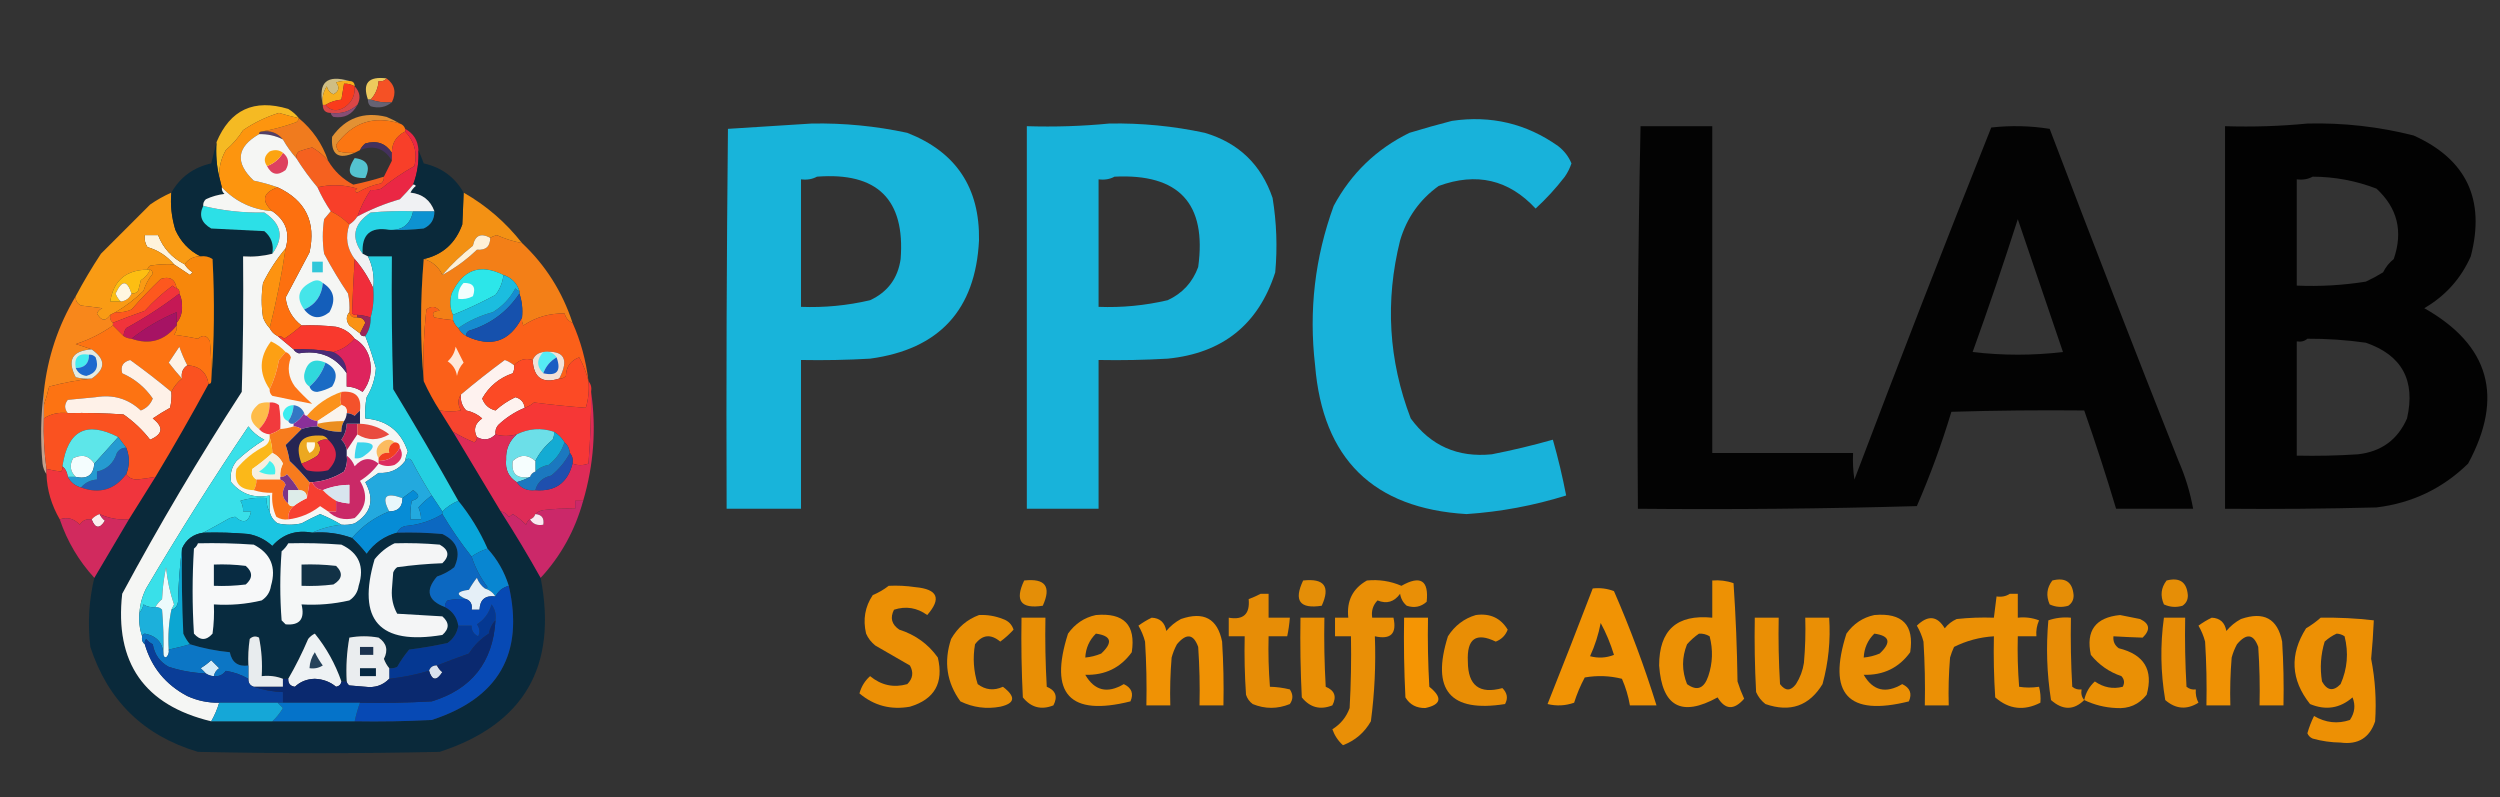 <?xml version="1.0" encoding="UTF-8"?>
<!DOCTYPE svg PUBLIC "-//W3C//DTD SVG 1.1//EN" "http://www.w3.org/Graphics/SVG/1.1/DTD/svg11.dtd">
<svg xmlns="http://www.w3.org/2000/svg" version="1.1" width="941px" height="300px" style="shape-rendering:geometricPrecision; text-rendering:geometricPrecision; image-rendering:optimizeQuality; fill-rule:evenodd; clip-rule:evenodd" xmlns:xlink="http://www.w3.org/1999/xlink">
<rect width="100%" height="100%" fill="#333333" stroke="none"/>
<g><path style="opacity:1" fill="#edca5d" d="M 145.5,29.5 C 144.791,30.404 143.791,30.737 142.5,30.5C 142.312,33.206 141.312,35.539 139.5,37.5C 139.167,37.5 138.833,37.5 138.5,37.5C 136.334,31.317 138.667,28.65 145.5,29.5 Z"/></g>
<g><path style="opacity:0.922" fill="#dcca8b" d="M 131.5,30.5 C 129.801,30.34 128.134,30.506 126.5,31C 127.93,32.88 127.596,34.38 125.5,35.5C 124.201,34.91 123.368,33.91 123,32.5C 121.648,34.594 121.148,36.927 121.5,39.5C 119.679,30.992 123.012,27.992 131.5,30.5 Z"/></g>
<g><path style="opacity:1" fill="#f55125" d="M 145.5,29.5 C 148.618,31.848 149.285,34.848 147.5,38.5C 144.721,38.721 142.054,38.388 139.5,37.5C 141.312,35.539 142.312,33.206 142.5,30.5C 143.791,30.737 144.791,30.404 145.5,29.5 Z"/></g>
<g><path style="opacity:1" fill="#f6b01e" d="M 131.5,30.5 C 132.833,30.5 133.5,31.167 133.5,32.5C 132.292,31.766 130.959,31.433 129.5,31.5C 129.167,33.5 128.833,35.5 128.5,37.5C 126.315,37.704 124.315,38.37 122.5,39.5C 122.167,39.5 121.833,39.5 121.5,39.5C 121.148,36.927 121.648,34.594 123,32.5C 123.368,33.91 124.201,34.91 125.5,35.5C 127.596,34.38 127.93,32.88 126.5,31C 128.134,30.506 129.801,30.34 131.5,30.5 Z"/></g>
<g><path style="opacity:1" fill="#fa3b1b" d="M 133.5,32.5 C 133.715,35.966 132.382,38.633 129.5,40.5C 126.75,42.078 124.417,41.745 122.5,39.5C 124.315,38.37 126.315,37.704 128.5,37.5C 128.833,35.5 129.167,33.5 129.5,31.5C 130.959,31.433 132.292,31.766 133.5,32.5 Z"/></g>
<g><path style="opacity:1" fill="#666273" d="M 138.5,37.5 C 138.833,37.5 139.167,37.5 139.5,37.5C 142.054,38.388 144.721,38.721 147.5,38.5C 145.205,40.385 142.538,40.885 139.5,40C 138.748,39.329 138.414,38.496 138.5,37.5 Z"/></g>
<g><path style="opacity:1" fill="#db4646" d="M 133.5,32.5 C 135.534,34.655 135.867,36.988 134.5,39.5C 131.703,41.977 128.369,42.977 124.5,42.5C 122.5,42.5 121.5,41.5 121.5,39.5C 121.833,39.5 122.167,39.5 122.5,39.5C 124.417,41.745 126.75,42.078 129.5,40.5C 132.382,38.633 133.715,35.966 133.5,32.5 Z"/></g>
<g><path style="opacity:1" fill="#874e74" d="M 134.5,39.5 C 132.588,43.123 129.588,44.623 125.5,44C 124.944,43.617 124.611,43.117 124.5,42.5C 128.369,42.977 131.703,41.977 134.5,39.5 Z"/></g>
<g><path style="opacity:0.984" fill="#18b4dc" d="M 546.5,45.5 C 561.185,43.339 574.519,46.506 586.5,55C 588.774,56.765 590.441,58.932 591.5,61.5C 590.909,63.266 590.076,64.933 589,66.5C 585.679,70.821 582.012,74.821 578,78.5C 567.91,67.605 555.744,64.772 541.5,70C 534.341,75.164 529.508,81.997 527,90.5C 521.31,113.307 522.643,135.64 531,157.5C 538.512,167.789 548.678,172.289 561.5,171C 569.265,169.481 576.932,167.648 584.5,165.5C 586.477,172.444 588.143,179.444 589.5,186.5C 577.277,190.311 564.777,192.645 552,193.5C 516.884,191.385 497.884,172.718 495,137.5C 492.598,116.894 494.931,96.894 502,77.5C 508.554,65.279 518.054,56.113 530.5,50C 535.928,48.35 541.262,46.85 546.5,45.5 Z"/></g>
<g><path style="opacity:1" fill="#e29134" d="M 150.5,46.5 C 140.7,43.385 132.7,46.051 126.5,54.5C 126.608,55.442 126.941,56.275 127.5,57C 129.473,57.495 131.473,57.662 133.5,57.5C 127.334,60.215 124.501,58.215 125,51.5C 130.05,44.401 136.883,41.901 145.5,44C 147.315,44.757 148.981,45.59 150.5,46.5 Z"/></g>
<g><path style="opacity:0.987" fill="#18b5dc" d="M 305.5,46.5 C 317.638,46.281 329.638,47.447 341.5,50C 359.846,57.174 368.846,70.674 368.5,90.5C 367.192,116.644 353.525,131.477 327.5,135C 318.84,135.5 310.173,135.666 301.5,135.5C 301.5,154.167 301.5,172.833 301.5,191.5C 292.167,191.5 282.833,191.5 273.5,191.5C 273.333,143.832 273.5,96.165 274,48.5C 284.598,47.844 295.098,47.177 305.5,46.5 Z M 307.5,66.5 C 330.23,64.731 340.73,75.065 339,97.5C 337.958,104.755 334.125,109.921 327.5,113C 318.952,115.003 310.285,115.837 301.5,115.5C 301.5,99.5 301.5,83.5 301.5,67.5C 303.735,67.795 305.735,67.461 307.5,66.5 Z"/></g>
<g><path style="opacity:0.983" fill="#18b5dc" d="M 417.5,46.5 C 429.638,46.281 441.638,47.447 453.5,50C 466.208,53.773 474.708,61.94 479,74.5C 480.519,83.781 480.853,93.114 480,102.5C 473.699,122.119 460.199,132.953 439.5,135C 430.84,135.5 422.173,135.666 413.5,135.5C 413.5,154.167 413.5,172.833 413.5,191.5C 404.5,191.5 395.5,191.5 386.5,191.5C 386.5,143.5 386.5,95.5 386.5,47.5C 397.014,47.828 407.347,47.494 417.5,46.5 Z M 419.5,66.5 C 443.79,65.285 454.29,76.618 451,100.5C 448.894,106.272 445.061,110.438 439.5,113C 430.952,115.003 422.285,115.837 413.5,115.5C 413.5,99.5 413.5,83.5 413.5,67.5C 415.735,67.795 417.735,67.461 419.5,66.5 Z"/></g>
<g><path style="opacity:0.95" fill="#000000" d="M 868.5,46.5 C 882.055,46.171 895.388,47.671 908.5,51C 928.398,59.968 935.564,75.135 930,96.5C 926.275,104.892 920.441,111.392 912.5,116C 937.068,129.895 942.568,149.395 929,174.5C 919.409,183.878 907.909,189.378 894.5,191C 875.503,191.5 856.503,191.667 837.5,191.5C 837.5,143.5 837.5,95.5 837.5,47.5C 848.014,47.828 858.347,47.494 868.5,46.5 Z M 870.5,66.5 C 878.793,66.536 886.793,68.036 894.5,71C 902.421,78.288 904.588,87.122 901,97.5C 899.287,98.878 897.953,100.545 897,102.5C 894.913,103.794 892.746,104.961 890.5,106C 881.902,107.376 873.235,107.876 864.5,107.5C 864.5,94.167 864.5,80.833 864.5,67.5C 866.735,67.795 868.735,67.461 870.5,66.5 Z M 868.5,127.5 C 875.868,127.464 883.201,127.964 890.5,129C 904.105,133.7 909.272,143.2 906,157.5C 902.475,165.522 896.308,170.022 887.5,171C 879.841,171.5 872.174,171.666 864.5,171.5C 864.5,157.167 864.5,142.833 864.5,128.5C 866.099,128.768 867.432,128.434 868.5,127.5 Z"/></g>
<g><path style="opacity:0.934" fill="#000000" d="M 617.5,47.5 C 626.5,47.5 635.5,47.5 644.5,47.5C 644.5,88.5 644.5,129.5 644.5,170.5C 662.167,170.5 679.833,170.5 697.5,170.5C 697.335,173.85 697.502,177.183 698,180.5C 714.789,136.125 731.955,91.959 749.5,48C 756.856,47.169 764.189,47.335 771.5,48.5C 787.391,90.352 803.558,132.018 820,173.5C 822.53,179.259 824.363,185.259 825.5,191.5C 815.833,191.5 806.167,191.5 796.5,191.5C 792.79,179.079 788.79,166.746 784.5,154.5C 767.83,154.333 751.163,154.5 734.5,155C 730.858,167.092 726.525,178.925 721.5,190.5C 686.506,191.5 651.506,191.833 616.5,191.5C 616.172,143.428 616.505,95.428 617.5,47.5 Z M 759.5,82.5 C 765.138,99.08 770.805,115.747 776.5,132.5C 765.167,133.833 753.833,133.833 742.5,132.5C 748.478,115.913 754.145,99.246 759.5,82.5 Z"/></g>
<g><path style="opacity:1" fill="#fb7612" d="M 150.5,46.5 C 151.5,46.833 152.167,47.5 152.5,48.5C 152.5,48.833 152.5,49.167 152.5,49.5C 149.167,51.159 147.5,53.825 147.5,57.5C 145.142,53.923 141.809,52.756 137.5,54C 136.619,54.708 135.953,55.542 135.5,56.5C 134.833,56.833 134.167,57.167 133.5,57.5C 131.473,57.662 129.473,57.495 127.5,57C 126.941,56.275 126.608,55.442 126.5,54.5C 132.7,46.051 140.7,43.385 150.5,46.5 Z"/></g>
<g><path style="opacity:1" fill="#f5ba23" d="M 112.5,44.5 C 109.997,43.916 107.497,43.249 105,42.5C 100.133,44.017 95.633,46.184 91.5,49C 89.677,51.867 87.51,54.367 85,56.5C 83.242,59.608 82.408,62.941 82.5,66.5C 81.515,62.366 81.182,58.032 81.5,53.5C 86.601,41.286 95.601,37.119 108.5,41C 110.093,41.949 111.426,43.115 112.5,44.5 Z"/></g>
<g><path style="opacity:1" fill="#533f67" d="M 97.5,50.5 C 97.5,49.833 97.833,49.5 98.5,49.5C 101.831,49.018 104.497,50.018 106.5,52.5C 103.692,51.071 100.692,50.404 97.5,50.5 Z"/></g>
<g><path style="opacity:1" fill="#f07b1e" d="M 112.5,44.5 C 117.645,48.782 121.312,54.115 123.5,60.5C 121.837,58.51 119.837,56.843 117.5,55.5C 115.803,55.899 114.137,56.399 112.5,57C 111.748,57.671 111.414,58.504 111.5,59.5C 109.6,57.38 107.934,55.047 106.5,52.5C 104.497,50.018 101.831,49.018 98.5,49.5C 102.806,48.749 107.14,47.583 111.5,46C 112.056,45.617 112.389,45.117 112.5,44.5 Z"/></g>
<g><path style="opacity:1" fill="#44315d" d="M 147.5,57.5 C 147.5,58.5 147.5,59.5 147.5,60.5C 144.701,55.8 140.701,54.466 135.5,56.5C 135.953,55.542 136.619,54.708 137.5,54C 141.809,52.756 145.142,53.923 147.5,57.5 Z"/></g>
<g><path style="opacity:1" fill="#f5611f" d="M 123.5,60.5 C 125.79,64.401 128.957,67.401 133,69.5C 136.917,68.685 140.751,67.685 144.5,66.5C 144.586,67.496 144.252,68.329 143.5,69C 140.295,69.649 137.295,70.816 134.5,72.5C 133.304,72.154 133.304,71.654 134.5,71C 129.509,69.497 124.509,69.33 119.5,70.5C 116.601,67.048 113.934,63.382 111.5,59.5C 111.414,58.504 111.748,57.671 112.5,57C 114.137,56.399 115.803,55.899 117.5,55.5C 119.837,56.843 121.837,58.51 123.5,60.5 Z"/></g>
<g><path style="opacity:1" fill="#f83f29" d="M 152.5,49.5 C 155.998,53.166 157.164,57.499 156,62.5C 151.598,64.954 147.431,67.787 143.5,71C 142.207,71.49 140.873,71.657 139.5,71.5C 137.455,74.573 135.788,77.907 134.5,81.5C 133.728,82.694 132.728,83.694 131.5,84.5C 129.45,82.453 127.117,80.786 124.5,79.5C 122.58,76.661 120.913,73.661 119.5,70.5C 124.509,69.33 129.509,69.497 134.5,71C 133.304,71.654 133.304,72.154 134.5,72.5C 137.295,70.816 140.295,69.649 143.5,69C 144.252,68.329 144.586,67.496 144.5,66.5C 145.5,64.5 146.5,62.5 147.5,60.5C 147.5,59.5 147.5,58.5 147.5,57.5C 147.5,53.825 149.167,51.159 152.5,49.5 Z"/></g>
<g><path style="opacity:1" fill="#fd950e" d="M 112.5,44.5 C 112.389,45.117 112.056,45.617 111.5,46C 107.14,47.583 102.806,48.749 98.5,49.5C 97.833,49.5 97.5,49.833 97.5,50.5C 89.049,55.382 88.382,61.215 95.5,68C 98.678,68.659 101.678,69.493 104.5,70.5C 98.907,72.532 98.24,75.532 102.5,79.5C 94.972,78.902 88.639,75.902 83.5,70.5C 83.167,69.167 82.833,67.833 82.5,66.5C 82.408,62.941 83.242,59.608 85,56.5C 87.51,54.367 89.677,51.867 91.5,49C 95.633,46.184 100.133,44.017 105,42.5C 107.497,43.249 109.997,43.916 112.5,44.5 Z"/></g>
<g><path style="opacity:1" fill="#ea2744" d="M 152.5,48.5 C 155.632,50.203 157.299,52.87 157.5,56.5C 157.729,61.005 157.063,65.339 155.5,69.5C 153.967,71.355 152.3,73.188 150.5,75C 144.891,76.613 139.558,78.779 134.5,81.5C 135.788,77.907 137.455,74.573 139.5,71.5C 140.873,71.657 142.207,71.49 143.5,71C 147.431,67.787 151.598,64.954 156,62.5C 157.164,57.499 155.998,53.166 152.5,49.5C 152.5,49.167 152.5,48.833 152.5,48.5 Z"/></g>
<g><path style="opacity:1" fill="#f39114" d="M 174.5,72.5 C 183.019,77.344 190.352,83.678 196.5,91.5C 193.223,90.888 190.056,89.888 187,88.5C 186.098,88.743 185.265,89.077 184.5,89.5C 180.959,87.591 178.792,88.591 178,92.5C 173.73,95.853 169.896,99.519 166.5,103.5C 165.091,100.425 162.758,98.425 159.5,97.5C 166.618,95.891 171.451,91.557 174,84.5C 174.221,80.288 174.388,76.288 174.5,72.5 Z"/></g>
<g><path style="opacity:1" fill="#fef3dc" d="M 69.5,99.5 C 70.23,100.712 71.23,101.712 72.5,102.5C 72.167,102.833 71.833,103.167 71.5,103.5C 69.471,102.156 67.471,100.823 65.5,99.5C 62.833,96.338 59.5,94.171 55.5,93C 54.62,91.644 54.286,90.144 54.5,88.5C 56.167,88.5 57.833,88.5 59.5,88.5C 61.383,93.387 64.716,97.054 69.5,99.5 Z"/></g>
<g><path style="opacity:1" fill="#f99b14" d="M 64.5,72.5 C 64.064,77.048 64.564,81.715 66,86.5C 68.048,91.045 71.215,94.378 75.5,96.5C 72.911,96.461 70.911,97.461 69.5,99.5C 64.716,97.054 61.383,93.387 59.5,88.5C 57.833,88.5 56.167,88.5 54.5,88.5C 54.286,90.144 54.62,91.644 55.5,93C 59.5,94.171 62.833,96.338 65.5,99.5C 62.482,99.335 59.482,99.502 56.5,100C 55.944,100.383 55.611,100.883 55.5,101.5C 47.398,101.608 42.731,105.608 41.5,113.5C 42.833,113.5 44.167,113.5 45.5,113.5C 47.404,113.262 48.738,112.262 49.5,110.5C 50.496,110.586 51.329,110.252 52,109.5C 52.333,108.167 52.667,106.833 53,105.5C 54.627,104.468 55.793,103.134 56.5,101.5C 57.097,101.735 57.43,102.235 57.5,103C 55.914,104.925 54.748,107.091 54,109.5C 50.69,112.694 47.19,115.361 43.5,117.5C 42.833,117.833 42.167,118.167 41.5,118.5C 39.798,121.026 38.132,120.859 36.5,118C 36.905,117.055 37.572,116.388 38.5,116C 35.833,115.667 33.167,115.333 30.5,115C 29.027,114.29 28.36,113.124 28.5,111.5C 31.392,106.057 34.559,100.724 38,95.5C 44.14,89.36 50.306,83.194 56.5,77C 59.059,75.223 61.726,73.723 64.5,72.5 Z"/></g>
<g><path style="opacity:1" fill="#0a293a" d="M 81.5,53.5 C 81.182,58.032 81.515,62.366 82.5,66.5C 82.833,67.833 83.167,69.167 83.5,70.5C 83.414,71.496 83.748,72.329 84.5,73C 82.048,73.29 79.715,73.956 77.5,75C 76.748,75.671 76.414,76.504 76.5,77.5C 74.798,81.054 75.798,83.888 79.5,86C 86.167,86.333 92.833,86.667 99.5,87C 102.125,89.196 103.125,92.029 102.5,95.5C 98.936,96.423 95.269,96.756 91.5,96.5C 91.667,113.503 91.5,130.503 91,147.5C 74.979,172.206 59.979,197.539 46,223.5C 43.12,249.432 54.287,265.432 79.5,271.5C 87.167,271.5 94.833,271.5 102.5,271.5C 112.833,271.5 123.167,271.5 133.5,271.5C 143.172,271.666 152.839,271.5 162.5,271C 187.67,262.806 197.337,245.973 191.5,220.5C 189.86,215.217 187.194,210.551 183.5,206.5C 180.619,199.967 176.953,193.967 172.5,188.5C 164.609,174.391 156.442,160.391 148,146.5C 147.5,129.837 147.333,113.17 147.5,96.5C 144.5,96.5 141.5,96.5 138.5,96.5C 137.833,96.167 137.167,95.833 136.5,95.5C 136.047,88.286 139.38,85.286 146.5,86.5C 150.846,86.666 155.179,86.499 159.5,86C 162.222,84.728 163.556,82.561 163.5,79.5C 161.993,75.334 158.993,73 154.5,72.5C 154.977,71.522 155.643,70.689 156.5,70C 156.272,69.601 155.938,69.435 155.5,69.5C 157.063,65.339 157.729,61.005 157.5,56.5C 158.163,58.042 158.83,59.709 159.5,61.5C 166.172,62.992 171.172,66.659 174.5,72.5C 174.388,76.288 174.221,80.288 174,84.5C 171.451,91.557 166.618,95.891 159.5,97.5C 158.167,112.833 158.167,128.167 159.5,143.5C 161.246,147.327 163.246,150.993 165.5,154.5C 167.167,157.167 168.833,159.833 170.5,162.5C 176.5,172.5 182.5,182.5 188.5,192.5C 193.762,200.694 198.762,209.027 203.5,217.5C 209.948,250.804 197.282,272.637 165.5,283C 135.167,283.667 104.833,283.667 74.5,283C 54.113,276.947 40.613,263.78 34,243.5C 32.961,234.672 33.461,226.005 35.5,217.5C 39.819,210.202 44.152,202.869 48.5,195.5C 51.819,190.203 55.153,184.869 58.5,179.5C 65.431,167.969 72.098,156.302 78.5,144.5C 79.167,144.5 79.5,144.167 79.5,143.5C 80.661,128.339 80.828,113.006 80,97.5C 78.644,96.62 77.144,96.287 75.5,96.5C 71.215,94.378 68.048,91.045 66,86.5C 64.564,81.715 64.064,77.048 64.5,72.5C 67.828,66.659 72.828,62.992 79.5,61.5C 80.168,58.694 80.834,56.028 81.5,53.5 Z"/></g>
<g><path style="opacity:1" fill="#fd6319" d="M 124.5,79.5 C 127.117,80.786 129.45,82.453 131.5,84.5C 129.896,89.21 130.563,93.543 133.5,97.5C 133.076,104.457 132.742,111.29 132.5,118C 133.094,118.464 133.761,118.631 134.5,118.5C 134.5,118.833 134.5,119.167 134.5,119.5C 132.821,119.715 131.821,119.048 131.5,117.5C 131.663,115.143 131.497,112.81 131,110.5C 127.748,105.666 124.748,100.666 122,95.5C 121.333,91.167 121.333,86.833 122,82.5C 122.852,81.429 123.685,80.429 124.5,79.5 Z"/></g>
<g><path style="opacity:1" fill="#27d4e5" d="M 155.5,79.5 C 154.47,84.481 151.47,86.814 146.5,86.5C 139.38,85.286 136.047,88.286 136.5,95.5C 132,89.491 133,84.324 139.5,80C 144.823,79.501 150.156,79.334 155.5,79.5 Z"/></g>
<g><path style="opacity:1" fill="#0d92d1" d="M 155.5,79.5 C 158.167,79.5 160.833,79.5 163.5,79.5C 163.556,82.561 162.222,84.728 159.5,86C 155.179,86.499 150.846,86.666 146.5,86.5C 151.47,86.814 154.47,84.481 155.5,79.5 Z"/></g>
<g><path style="opacity:1" fill="#2ce0e7" d="M 76.5,77.5 C 83.768,79.305 91.435,80.139 99.5,80C 105.981,84.233 106.981,89.4 102.5,95.5C 103.125,92.029 102.125,89.196 99.5,87C 92.833,86.667 86.167,86.333 79.5,86C 75.798,83.888 74.798,81.054 76.5,77.5 Z"/></g>
<g><path style="opacity:1" fill="#f0f1f3" d="M 155.5,69.5 C 155.938,69.435 156.272,69.601 156.5,70C 155.643,70.689 154.977,71.522 154.5,72.5C 158.993,73 161.993,75.334 163.5,79.5C 160.833,79.5 158.167,79.5 155.5,79.5C 150.156,79.334 144.823,79.501 139.5,80C 133,84.324 132,89.491 136.5,95.5C 137.167,95.833 137.833,96.167 138.5,96.5C 140.318,100.173 140.984,104.173 140.5,108.5C 138.719,104.507 136.386,100.84 133.5,97.5C 130.563,93.543 129.896,89.21 131.5,84.5C 132.728,83.694 133.728,82.694 134.5,81.5C 139.558,78.779 144.891,76.613 150.5,75C 152.3,73.188 153.967,71.355 155.5,69.5 Z"/></g>
<g><path style="opacity:1" fill="#54c3d0" d="M 133.5,59.5 C 138.262,60.093 139.596,62.593 137.5,67C 131.413,67.205 130.079,64.705 133.5,59.5 Z"/></g>
<g><path style="opacity:1" fill="#f37f17" d="M 196.5,91.5 C 205.327,99.798 211.66,109.798 215.5,121.5C 213.974,120.895 212.974,119.729 212.5,118C 206.859,117.869 201.692,119.369 197,122.5C 196.517,121.552 196.351,120.552 196.5,119.5C 196.81,116.287 196.477,113.287 195.5,110.5C 195.5,110.167 195.5,109.833 195.5,109.5C 194.5,106.5 192.5,104.5 189.5,103.5C 180.72,99.121 174.22,101.454 170,110.5C 169.199,113.367 169.366,116.034 170.5,118.5C 170.5,119.167 170.5,119.833 170.5,120.5C 168.215,120.295 165.882,119.962 163.5,119.5C 162.45,117.898 163.117,117.065 165.5,117C 164.01,115.228 162.343,115.061 160.5,116.5C 159.502,125.475 159.168,134.475 159.5,143.5C 158.167,128.167 158.167,112.833 159.5,97.5C 162.758,98.425 165.091,100.425 166.5,103.5C 171.217,100.963 175.551,97.796 179.5,94C 182.901,94.266 184.567,92.766 184.5,89.5C 185.265,89.077 186.098,88.743 187,88.5C 190.056,89.888 193.223,90.888 196.5,91.5 Z"/></g>
<g><path style="opacity:1" fill="#f5f6f4" d="M 97.5,50.5 C 100.692,50.404 103.692,51.071 106.5,52.5C 107.934,55.047 109.6,57.38 111.5,59.5C 113.934,63.382 116.601,67.048 119.5,70.5C 120.913,73.661 122.58,76.661 124.5,79.5C 123.685,80.429 122.852,81.429 122,82.5C 121.333,86.833 121.333,91.167 122,95.5C 124.748,100.666 127.748,105.666 131,110.5C 131.497,112.81 131.663,115.143 131.5,117.5C 130.212,119.035 130.212,120.701 131.5,122.5C 132.852,123.524 134.185,124.524 135.5,125.5C 135.842,126.338 136.508,126.672 137.5,126.5C 139.033,130.434 140.367,134.434 141.5,138.5C 141.227,142.483 140.061,146.15 138,149.5C 137.503,152.146 137.336,154.813 137.5,157.5C 145.623,158.126 150.957,162.293 153.5,170C 153.011,171.138 152.678,172.305 152.5,173.5C 150.075,176.762 146.742,178.262 142.5,178C 140.833,179.167 139.167,180.333 137.5,181.5C 141.075,188.017 139.742,193.184 133.5,197C 131.866,197.494 130.199,197.66 128.5,197.5C 125.984,195.987 123.317,194.653 120.5,193.5C 118.129,194.57 115.795,195.736 113.5,197C 110.5,197.667 107.5,197.667 104.5,197C 102.859,195.871 101.859,194.371 101.5,192.5C 101.5,190.5 101.5,188.5 101.5,186.5C 95.614,187.657 90.781,185.99 87,181.5C 86.448,178.581 87.115,175.914 89,173.5C 92.23,170.469 95.73,167.803 99.5,165.5C 97.091,164.299 95.091,162.633 93.5,160.5C 80.074,180.433 67.24,200.766 55,221.5C 53.57,224.353 52.737,227.353 52.5,230.5C 52.19,233.713 52.523,236.713 53.5,239.5C 53.263,240.791 53.596,241.791 54.5,242.5C 57.033,251.209 62.367,257.709 70.5,262C 74.311,263.739 78.311,264.572 82.5,264.5C 81.758,266.98 80.758,269.313 79.5,271.5C 54.287,265.432 43.12,249.432 46,223.5C 59.979,197.539 74.979,172.206 91,147.5C 91.5,130.503 91.667,113.503 91.5,96.5C 95.269,96.756 98.936,96.423 102.5,95.5C 106.981,89.4 105.981,84.233 99.5,80C 91.435,80.139 83.768,79.305 76.5,77.5C 76.414,76.504 76.748,75.671 77.5,75C 79.715,73.956 82.048,73.29 84.5,73C 83.748,72.329 83.414,71.496 83.5,70.5C 88.639,75.902 94.972,78.902 102.5,79.5C 107.568,82.966 109.234,87.632 107.5,93.5C 104.193,97.426 101.36,101.76 99,106.5C 98.333,110.833 98.333,115.167 99,119.5C 99.608,121.066 100.442,122.4 101.5,123.5C 102.167,124.833 103.167,125.833 104.5,126.5C 106.5,128.167 108.5,129.833 110.5,131.5C 110.918,132.222 111.584,132.722 112.5,133C 120.28,131.706 126.28,134.206 130.5,140.5C 130.5,142.167 130.5,143.833 130.5,145.5C 132.677,145.586 134.677,146.253 136.5,147.5C 139.424,143.685 140.258,139.351 139,134.5C 138.065,131.405 136.231,129.071 133.5,127.5C 131.791,125.187 129.457,123.687 126.5,123C 122.179,122.501 117.846,122.334 113.5,122.5C 110.034,119.861 108.034,116.361 107.5,112C 110.453,106.361 113.453,100.694 116.5,95C 119.035,83.572 115.035,75.405 104.5,70.5C 101.678,69.493 98.678,68.659 95.5,68C 88.382,61.215 89.049,55.382 97.5,50.5 Z"/></g>
<g><path style="opacity:1" fill="#fd700f" d="M 104.5,70.5 C 115.035,75.405 119.035,83.572 116.5,95C 113.453,100.694 110.453,106.361 107.5,112C 108.034,116.361 110.034,119.861 113.5,122.5C 111.537,124.279 109.371,125.946 107,127.5C 106.329,126.748 105.496,126.414 104.5,126.5C 103.167,125.833 102.167,124.833 101.5,123.5C 103.977,113.796 105.977,103.796 107.5,93.5C 109.234,87.632 107.568,82.966 102.5,79.5C 98.24,75.532 98.907,72.532 104.5,70.5 Z"/></g>
<g><path style="opacity:1" fill="#de415f" d="M 106.5,57.5 C 108.687,59.282 109.02,61.449 107.5,64C 104.51,66.277 102.177,65.777 100.5,62.5C 103.135,61.526 105.135,59.86 106.5,57.5 Z"/></g>
<g><path style="opacity:1" fill="#fca411" d="M 106.5,57.5 C 105.135,59.86 103.135,61.526 100.5,62.5C 99.113,60.511 99.447,58.678 101.5,57C 103.387,56.22 105.054,56.387 106.5,57.5 Z"/></g>
<g><path style="opacity:1" fill="#fd9310" d="M 107.5,93.5 C 105.977,103.796 103.977,113.796 101.5,123.5C 100.442,122.4 99.608,121.066 99,119.5C 98.333,115.167 98.333,110.833 99,106.5C 101.36,101.76 104.193,97.426 107.5,93.5 Z"/></g>
<g><path style="opacity:1" fill="#fef0d7" d="M 184.5,89.5 C 184.567,92.766 182.901,94.266 179.5,94C 175.551,97.796 171.217,100.963 166.5,103.5C 169.896,99.519 173.73,95.853 178,92.5C 178.792,88.591 180.959,87.591 184.5,89.5 Z"/></g>
<g><path style="opacity:1" fill="#f7870b" d="M 75.5,96.5 C 77.144,96.287 78.644,96.62 80,97.5C 80.828,113.006 80.661,128.339 79.5,143.5C 79.666,138.489 79.499,133.489 79,128.5C 77.887,126.2 76.387,125.867 74.5,127.5C 71.525,126.861 68.525,126.361 65.5,126C 66.337,124.989 66.67,123.822 66.5,122.5C 66.5,122.167 66.5,121.833 66.5,121.5C 67.997,119.71 68.664,117.544 68.5,115C 68.492,113.293 68.158,111.793 67.5,110.5C 67.672,109.508 67.338,108.842 66.5,108.5C 65.872,105.045 63.872,103.878 60.5,105C 56.662,108.671 52.995,112.505 49.5,116.5C 47.591,117.348 45.591,117.682 43.5,117.5C 47.19,115.361 50.69,112.694 54,109.5C 54.748,107.091 55.914,104.925 57.5,103C 57.43,102.235 57.097,101.735 56.5,101.5C 56.167,101.5 55.833,101.5 55.5,101.5C 55.611,100.883 55.944,100.383 56.5,100C 59.482,99.502 62.482,99.335 65.5,99.5C 67.471,100.823 69.471,102.156 71.5,103.5C 71.833,103.167 72.167,102.833 72.5,102.5C 71.23,101.712 70.23,100.712 69.5,99.5C 70.911,97.461 72.911,96.461 75.5,96.5 Z"/></g>
<g><path style="opacity:1" fill="#31c7d9" d="M 117.5,98.5 C 118.833,98.5 120.167,98.5 121.5,98.5C 121.5,99.833 121.5,101.167 121.5,102.5C 120.167,102.5 118.833,102.5 117.5,102.5C 117.5,101.167 117.5,99.833 117.5,98.5 Z"/></g>
<g><path style="opacity:1" fill="#fdbe12" d="M 55.5,101.5 C 55.833,101.5 56.167,101.5 56.5,101.5C 55.793,103.134 54.627,104.468 53,105.5C 52.667,106.833 52.333,108.167 52,109.5C 51.329,110.252 50.496,110.586 49.5,110.5C 47.856,105.318 45.856,105.318 43.5,110.5C 43.942,111.739 44.609,112.739 45.5,113.5C 44.167,113.5 42.833,113.5 41.5,113.5C 42.731,105.608 47.398,101.608 55.5,101.5 Z"/></g>
<g><path style="opacity:1" fill="#f02d3a" d="M 133.5,97.5 C 136.386,100.84 138.719,104.507 140.5,108.5C 140.815,112.371 140.482,116.038 139.5,119.5C 137.883,118.962 136.216,118.629 134.5,118.5C 133.761,118.631 133.094,118.464 132.5,118C 132.742,111.29 133.076,104.457 133.5,97.5 Z"/></g>
<g><path style="opacity:1" fill="#fff7e0" d="M 49.5,110.5 C 48.738,112.262 47.404,113.262 45.5,113.5C 44.609,112.739 43.942,111.739 43.5,110.5C 45.856,105.318 47.856,105.318 49.5,110.5 Z"/></g>
<g><path style="opacity:1" fill="#fd581e" d="M 66.5,108.5 C 65.883,108.389 65.383,108.056 65,107.5C 61.201,110.297 57.701,113.464 54.5,117C 50.267,118.48 46.267,119.98 42.5,121.5C 41.596,120.791 41.263,119.791 41.5,118.5C 42.167,118.167 42.833,117.833 43.5,117.5C 45.591,117.682 47.591,117.348 49.5,116.5C 52.995,112.505 56.662,108.671 60.5,105C 63.872,103.878 65.872,105.045 66.5,108.5 Z"/></g>
<g><path style="opacity:1" fill="#45e5e9" d="M 121.5,106.5 C 121.129,111.251 118.796,114.585 114.5,116.5C 111.288,112.013 112.288,108.513 117.5,106C 119.066,105.235 120.399,105.402 121.5,106.5 Z"/></g>
<g><path style="opacity:1" fill="#2ce6e9" d="M 189.5,103.5 C 189.202,106.265 188.202,108.765 186.5,111C 181.193,113.871 175.86,116.371 170.5,118.5C 169.366,116.034 169.199,113.367 170,110.5C 174.22,101.454 180.72,99.121 189.5,103.5 Z"/></g>
<g><path style="opacity:1" fill="#f2fefd" d="M 174.5,106.5 C 178.071,106.408 179.238,108.074 178,111.5C 176.301,112.406 174.467,112.739 172.5,112.5C 172.253,110.142 172.919,108.142 174.5,106.5 Z"/></g>
<g><path style="opacity:1" fill="#168cd0" d="M 195.5,109.5 C 195.5,109.833 195.5,110.167 195.5,110.5C 190.927,117.387 184.593,122.054 176.5,124.5C 175.702,124.957 175.369,125.624 175.5,126.5C 174.167,125.833 173.167,124.833 172.5,123.5C 176.279,120.826 180.613,118.826 185.5,117.5C 189.166,115.28 191.999,112.28 194,108.5C 194.383,109.056 194.883,109.389 195.5,109.5 Z"/></g>
<g><path style="opacity:1" fill="#145eba" d="M 121.5,106.5 C 125.735,109.187 126.568,112.854 124,117.5C 120.432,120.31 117.266,119.977 114.5,116.5C 118.796,114.585 121.129,111.251 121.5,106.5 Z"/></g>
<g><path style="opacity:1" fill="#f8871b" d="M 28.5,111.5 C 28.36,113.124 29.027,114.29 30.5,115C 33.167,115.333 35.833,115.667 38.5,116C 37.572,116.388 36.905,117.055 36.5,118C 38.132,120.859 39.798,121.026 41.5,118.5C 41.263,119.791 41.596,120.791 42.5,121.5C 42.5,121.833 42.5,122.167 42.5,122.5C 38.068,125.623 33.401,127.956 28.5,129.5C 30.631,130.169 32.631,130.835 34.5,131.5C 27.161,132.014 25.161,135.514 28.5,142C 30.473,142.495 32.473,142.662 34.5,142.5C 29.2,143.064 23.866,144.064 18.5,145.5C 17.933,147.982 17.266,150.316 16.5,152.5C 16.5,150.833 16.5,149.167 16.5,147.5C 17.881,134.546 21.881,122.546 28.5,111.5 Z"/></g>
<g><path style="opacity:1" fill="#f1343a" d="M 66.5,108.5 C 67.338,108.842 67.672,109.508 67.5,110.5C 61.212,115.317 54.545,119.651 47.5,123.5C 46.873,124.417 46.539,125.417 46.5,126.5C 45.167,125.167 43.833,123.833 42.5,122.5C 42.5,122.167 42.5,121.833 42.5,121.5C 46.267,119.98 50.267,118.48 54.5,117C 57.701,113.464 61.201,110.297 65,107.5C 65.383,108.056 65.883,108.389 66.5,108.5 Z"/></g>
<g><path style="opacity:1" fill="#c51855" d="M 67.5,110.5 C 68.158,111.793 68.492,113.293 68.5,115C 68.664,117.544 67.997,119.71 66.5,121.5C 66.5,120.167 66.5,118.833 66.5,117.5C 60.329,120.081 54.662,123.415 49.5,127.5C 48.391,127.443 47.391,127.11 46.5,126.5C 46.539,125.417 46.873,124.417 47.5,123.5C 54.545,119.651 61.212,115.317 67.5,110.5 Z"/></g>
<g><path style="opacity:1" fill="#1bbddf" d="M 189.5,103.5 C 192.5,104.5 194.5,106.5 195.5,109.5C 194.883,109.389 194.383,109.056 194,108.5C 191.999,112.28 189.166,115.28 185.5,117.5C 180.613,118.826 176.279,120.826 172.5,123.5C 171.599,122.71 170.932,121.71 170.5,120.5C 170.5,119.833 170.5,119.167 170.5,118.5C 175.86,116.371 181.193,113.871 186.5,111C 188.202,108.765 189.202,106.265 189.5,103.5 Z"/></g>
<g><path style="opacity:1" fill="#fa9215" d="M 131.5,117.5 C 131.821,119.048 132.821,119.715 134.5,119.5C 135.995,119.415 136.995,120.081 137.5,121.5C 136.82,122.86 136.153,124.193 135.5,125.5C 134.185,124.524 132.852,123.524 131.5,122.5C 130.212,120.701 130.212,119.035 131.5,117.5 Z"/></g>
<g><path style="opacity:1" fill="#fb6019" d="M 170.5,120.5 C 170.932,121.71 171.599,122.71 172.5,123.5C 173.167,124.833 174.167,125.833 175.5,126.5C 184.846,130.936 191.846,128.603 196.5,119.5C 196.351,120.552 196.517,121.552 197,122.5C 201.692,119.369 206.859,117.869 212.5,118C 212.974,119.729 213.974,120.895 215.5,121.5C 218.588,128.4 220.588,135.733 221.5,143.5C 220.77,140.422 219.603,137.422 218,134.5C 214.777,135.723 213.111,138.056 213,141.5C 212.329,142.252 211.496,142.586 210.5,142.5C 214.326,135.054 212.326,131.721 204.5,132.5C 202.57,132.771 201.236,133.771 200.5,135.5C 197.839,134.646 195.506,135.312 193.5,137.5C 192.469,136.645 191.303,135.978 190,135.5C 184.333,139.672 178.833,144.006 173.5,148.5C 172.246,150.357 172.246,152.357 173.5,154.5C 170.956,154.949 168.29,154.949 165.5,154.5C 163.246,150.993 161.246,147.327 159.5,143.5C 159.168,134.475 159.502,125.475 160.5,116.5C 162.343,115.061 164.01,115.228 165.5,117C 163.117,117.065 162.45,117.898 163.5,119.5C 165.882,119.962 168.215,120.295 170.5,120.5 Z"/></g>
<g><path style="opacity:1" fill="#f9392d" d="M 113.5,122.5 C 117.846,122.334 122.179,122.501 126.5,123C 129.457,123.687 131.791,125.187 133.5,127.5C 131.342,129.993 128.676,131.66 125.5,132.5C 120.562,131.608 115.562,131.274 110.5,131.5C 108.5,129.833 106.5,128.167 104.5,126.5C 105.496,126.414 106.329,126.748 107,127.5C 109.371,125.946 111.537,124.279 113.5,122.5 Z"/></g>
<g><path style="opacity:1" fill="#1651ad" d="M 195.5,110.5 C 196.477,113.287 196.81,116.287 196.5,119.5C 191.846,128.603 184.846,130.936 175.5,126.5C 175.369,125.624 175.702,124.957 176.5,124.5C 184.593,122.054 190.927,117.387 195.5,110.5 Z"/></g>
<g><path style="opacity:1" fill="#9b2658" d="M 134.5,119.5 C 134.5,119.167 134.5,118.833 134.5,118.5C 136.216,118.629 137.883,118.962 139.5,119.5C 139.6,122.108 138.933,124.442 137.5,126.5C 136.508,126.672 135.842,126.338 135.5,125.5C 136.153,124.193 136.82,122.86 137.5,121.5C 136.995,120.081 135.995,119.415 134.5,119.5 Z"/></g>
<g><path style="opacity:1" fill="#a61364" d="M 66.5,121.5 C 66.5,121.833 66.5,122.167 66.5,122.5C 61.984,128.245 56.317,129.911 49.5,127.5C 54.662,123.415 60.329,120.081 66.5,117.5C 66.5,118.833 66.5,120.167 66.5,121.5 Z"/></g>
<g><path style="opacity:1" fill="#fd7312" d="M 42.5,122.5 C 43.833,123.833 45.167,125.167 46.5,126.5C 47.391,127.11 48.391,127.443 49.5,127.5C 56.317,129.911 61.984,128.245 66.5,122.5C 66.67,123.822 66.337,124.989 65.5,126C 68.525,126.361 71.525,126.861 74.5,127.5C 76.387,125.867 77.887,126.2 79,128.5C 79.499,133.489 79.666,138.489 79.5,143.5C 79.5,144.167 79.167,144.5 78.5,144.5C 77.76,140.106 75.093,137.773 70.5,137.5C 69.355,135.288 68.355,132.955 67.5,130.5C 66.167,132.5 64.833,134.5 63.5,136.5C 65.172,138.672 66.839,140.672 68.5,142.5C 66.817,143.853 65.484,145.52 64.5,147.5C 59.5,143.339 54.333,139.339 49,135.5C 46.276,136.208 45.276,137.875 46,140.5C 50.764,142.62 54.598,145.786 57.5,150C 56.68,152.154 55.18,153.654 53,154.5C 48.249,150.063 42.583,148.396 36,149.5C 32.5,149.833 29,150.167 25.5,150.5C 24.185,152.199 24.185,153.865 25.5,155.5C 22.145,155.091 19.145,155.758 16.5,157.5C 16.5,155.833 16.5,154.167 16.5,152.5C 17.266,150.316 17.933,147.982 18.5,145.5C 23.866,144.064 29.2,143.064 34.5,142.5C 39.822,138.872 39.822,135.206 34.5,131.5C 32.631,130.835 30.631,130.169 28.5,129.5C 33.401,127.956 38.068,125.623 42.5,122.5 Z"/></g>
<g><path style="opacity:1" fill="#492b77" d="M 110.5,131.5 C 115.562,131.274 120.562,131.608 125.5,132.5C 128.797,134.133 130.464,136.8 130.5,140.5C 126.28,134.206 120.28,131.706 112.5,133C 111.584,132.722 110.918,132.222 110.5,131.5 Z"/></g>
<g><path style="opacity:1" fill="#fef2e5" d="M 70.5,137.5 C 68.787,138.635 68.12,140.302 68.5,142.5C 66.839,140.672 65.172,138.672 63.5,136.5C 64.833,134.5 66.167,132.5 67.5,130.5C 68.355,132.955 69.355,135.288 70.5,137.5 Z"/></g>
<g><path style="opacity:1" fill="#fee8d9" d="M 171.5,130.5 C 172.481,132.396 173.481,134.396 174.5,136.5C 173.194,137.912 172.36,139.579 172,141.5C 171.654,139.152 170.487,137.319 168.5,136C 170.16,134.512 171.16,132.679 171.5,130.5 Z"/></g>
<g><path style="opacity:1" fill="#de245d" d="M 133.5,127.5 C 136.231,129.071 138.065,131.405 139,134.5C 140.258,139.351 139.424,143.685 136.5,147.5C 134.677,146.253 132.677,145.586 130.5,145.5C 130.5,143.833 130.5,142.167 130.5,140.5C 130.464,136.8 128.797,134.133 125.5,132.5C 128.676,131.66 131.342,129.993 133.5,127.5 Z"/></g>
<g><path style="opacity:1" fill="#fda014" d="M 107.5,132.5 C 106.685,133.429 105.852,134.429 105,135.5C 104.282,139.48 103.116,143.146 101.5,146.5C 97.349,140.379 97.515,134.379 102,128.5C 104.15,129.483 105.983,130.816 107.5,132.5 Z"/></g>
<g><path style="opacity:1" fill="#e5eae0" d="M 34.5,131.5 C 39.822,135.206 39.822,138.872 34.5,142.5C 32.473,142.662 30.473,142.495 28.5,142C 25.161,135.514 27.161,132.014 34.5,131.5 Z"/></g>
<g><path style="opacity:1" fill="#44ecef" d="M 33.5,133.5 C 33.5,136.833 31.833,138.5 28.5,138.5C 27.833,134.5 29.5,132.833 33.5,133.5 Z"/></g>
<g><path style="opacity:1" fill="#fef1e8" d="M 64.5,147.5 C 64.662,149.527 64.496,151.527 64,153.5C 61.732,154.76 59.566,156.094 57.5,157.5C 61.682,160.764 61.349,163.43 56.5,165.5C 53.779,161.952 50.446,158.785 46.5,156C 39.508,155.5 32.508,155.334 25.5,155.5C 24.185,153.865 24.185,152.199 25.5,150.5C 29,150.167 32.5,149.833 36,149.5C 42.583,148.396 48.249,150.063 53,154.5C 55.18,153.654 56.68,152.154 57.5,150C 54.598,145.786 50.764,142.62 46,140.5C 45.276,137.875 46.276,136.208 49,135.5C 54.333,139.339 59.5,143.339 64.5,147.5 Z"/></g>
<g><path style="opacity:1" fill="#fef2ef" d="M 193.5,137.5 C 193.649,138.552 193.483,139.552 193,140.5C 187.941,142.229 184.108,145.396 181.5,150C 182.356,152.354 184.023,153.854 186.5,154.5C 188.759,152.455 191.259,150.789 194,149.5C 196.074,150.072 197.24,151.405 197.5,153.5C 193.801,155.019 190.468,157.186 187.5,160C 186.663,161.011 186.33,162.178 186.5,163.5C 184.417,165.604 182.083,165.938 179.5,164.5C 178.099,161.691 178.766,159.357 181.5,157.5C 179.851,156.012 177.851,155.012 175.5,154.5C 173.914,152.827 173.247,150.827 173.5,148.5C 178.833,144.006 184.333,139.672 190,135.5C 191.303,135.978 192.469,136.645 193.5,137.5 Z"/></g>
<g><path style="opacity:1" fill="#f2e1d7" d="M 210.5,142.5 C 204.175,144.514 200.842,142.181 200.5,135.5C 201.236,133.771 202.57,132.771 204.5,132.5C 212.326,131.721 214.326,135.054 210.5,142.5 Z"/></g>
<g><path style="opacity:1" fill="#55ecf4" d="M 204.5,132.5 C 206.698,132.12 208.365,132.787 209.5,134.5C 207.086,135.911 205.419,137.911 204.5,140.5C 201.925,137.955 201.925,135.288 204.5,132.5 Z"/></g>
<g><path style="opacity:1" fill="#1d69ce" d="M 33.5,133.5 C 34.496,133.414 35.329,133.748 36,134.5C 37.314,138.181 36.147,140.514 32.5,141.5C 30.583,141.246 29.25,140.246 28.5,138.5C 31.833,138.5 33.5,136.833 33.5,133.5 Z"/></g>
<g><path style="opacity:1" fill="#30d8dc" d="M 122.5,136.5 C 121.356,139.995 119.356,142.995 116.5,145.5C 114.974,144.508 114.307,143.008 114.5,141C 115.478,136.15 118.145,134.65 122.5,136.5 Z"/></g>
<g><path style="opacity:1" fill="#1a6bc4" d="M 122.5,136.5 C 126.6,138.563 127.433,141.563 125,145.5C 123.293,146.459 121.459,147.125 119.5,147.5C 117.962,147.547 116.962,146.88 116.5,145.5C 119.356,142.995 121.356,139.995 122.5,136.5 Z"/></g>
<g><path style="opacity:1" fill="#fc4a25" d="M 200.5,135.5 C 200.842,142.181 204.175,144.514 210.5,142.5C 211.496,142.586 212.329,142.252 213,141.5C 213.111,138.056 214.777,135.723 218,134.5C 219.603,137.422 220.77,140.422 221.5,143.5C 221.82,146.898 221.487,150.232 220.5,153.5C 214.192,153.022 207.692,152.356 201,151.5C 199.923,152.429 198.756,153.096 197.5,153.5C 197.24,151.405 196.074,150.072 194,149.5C 191.259,150.789 188.759,152.455 186.5,154.5C 184.023,153.854 182.356,152.354 181.5,150C 184.108,145.396 187.941,142.229 193,140.5C 193.483,139.552 193.649,138.552 193.5,137.5C 195.506,135.312 197.839,134.646 200.5,135.5 Z"/></g>
<g><path style="opacity:1" fill="#195dc3" d="M 209.5,134.5 C 211.332,139.66 209.666,141.66 204.5,140.5C 205.419,137.911 207.086,135.911 209.5,134.5 Z"/></g>
<g><path style="opacity:1" fill="#fc7418" d="M 107.5,132.5 C 108.478,132.811 109.145,133.478 109.5,134.5C 108.038,138.401 108.538,142.068 111,145.5C 113.027,147.772 115.194,149.939 117.5,152C 112.628,151.089 107.628,150.089 102.5,149C 101.748,148.329 101.414,147.496 101.5,146.5C 103.116,143.146 104.282,139.48 105,135.5C 105.852,134.429 106.685,133.429 107.5,132.5 Z"/></g>
<g><path style="opacity:1" fill="#f4522b" d="M 128.5,147.5 C 133.811,146.972 136.145,149.306 135.5,154.5C 134.849,155.091 134.182,155.757 133.5,156.5C 132.583,155.873 131.583,155.539 130.5,155.5C 130.715,153.821 130.048,152.821 128.5,152.5C 127.904,151.065 127.904,149.398 128.5,147.5 Z"/></g>
<g><path style="opacity:1" fill="#24cfe1" d="M 138.5,96.5 C 141.5,96.5 144.5,96.5 147.5,96.5C 147.333,113.17 147.5,129.837 148,146.5C 156.442,160.391 164.609,174.391 172.5,188.5C 170.205,189.475 168.205,190.808 166.5,192.5C 165.154,190.463 163.82,188.463 162.5,186.5C 159.856,182.33 157.356,177.997 155,173.5C 154.23,172.402 153.397,172.402 152.5,173.5C 152.678,172.305 153.011,171.138 153.5,170C 150.957,162.293 145.623,158.126 137.5,157.5C 137.336,154.813 137.503,152.146 138,149.5C 140.061,146.15 141.227,142.483 141.5,138.5C 140.367,134.434 139.033,130.434 137.5,126.5C 138.933,124.442 139.6,122.108 139.5,119.5C 140.482,116.038 140.815,112.371 140.5,108.5C 140.984,104.173 140.318,100.173 138.5,96.5 Z"/></g>
<g><path style="opacity:1" fill="#fb921c" d="M 128.5,147.5 C 127.904,149.398 127.904,151.065 128.5,152.5C 125.523,154.467 122.523,156.467 119.5,158.5C 117.847,158.34 116.514,157.674 115.5,156.5C 119.001,152.338 123.335,149.338 128.5,147.5 Z"/></g>
<g><path style="opacity:1" fill="#faf3ec" d="M 128.5,152.5 C 130.048,152.821 130.715,153.821 130.5,155.5C 130.443,156.609 130.11,157.609 129.5,158.5C 126.119,158.46 122.786,158.793 119.5,159.5C 119.5,159.167 119.5,158.833 119.5,158.5C 122.523,156.467 125.523,154.467 128.5,152.5 Z"/></g>
<g><path style="opacity:1" fill="#f6442f" d="M 173.5,148.5 C 173.247,150.827 173.914,152.827 175.5,154.5C 177.851,155.012 179.851,156.012 181.5,157.5C 178.766,159.357 178.099,161.691 179.5,164.5C 179.631,165.376 179.298,166.043 178.5,166.5C 175.676,165.345 173.009,164.012 170.5,162.5C 168.833,159.833 167.167,157.167 165.5,154.5C 168.29,154.949 170.956,154.949 173.5,154.5C 172.246,152.357 172.246,150.357 173.5,148.5 Z"/></g>
<g><path style="opacity:1" fill="#3bedf0" d="M 110.5,152.5 C 110.396,154.703 109.73,156.703 108.5,158.5C 107.12,158.038 106.453,157.038 106.5,155.5C 107.1,153.532 108.433,152.532 110.5,152.5 Z"/></g>
<g><path style="opacity:1" fill="#febc4a" d="M 101.5,151.5 C 101.592,155.407 100.258,158.74 97.5,161.5C 93.527,158.46 93.527,155.294 97.5,152C 98.793,151.51 100.127,151.343 101.5,151.5 Z"/></g>
<g><path style="opacity:1" fill="#f63736" d="M 221.5,143.5 C 222.434,144.568 222.768,145.901 222.5,147.5C 222.552,156.518 222.218,165.518 221.5,174.5C 219.388,175.275 217.388,175.275 215.5,174.5C 215.768,172.901 215.434,171.568 214.5,170.5C 214.34,168.847 213.674,167.514 212.5,166.5C 211.5,164.833 210.167,163.5 208.5,162.5C 203.658,160.928 198.991,161.262 194.5,163.5C 191.648,164.258 188.981,164.258 186.5,163.5C 186.33,162.178 186.663,161.011 187.5,160C 190.468,157.186 193.801,155.019 197.5,153.5C 198.756,153.096 199.923,152.429 201,151.5C 207.692,152.356 214.192,153.022 220.5,153.5C 221.487,150.232 221.82,146.898 221.5,143.5 Z"/></g>
<g><path style="opacity:1" fill="#3377c4" d="M 110.5,152.5 C 112.404,152.738 113.738,153.738 114.5,155.5C 113.5,157.167 112.167,158.5 110.5,159.5C 109.508,159.672 108.842,159.338 108.5,158.5C 109.73,156.703 110.396,154.703 110.5,152.5 Z"/></g>
<g><path style="opacity:1" fill="#893099" d="M 114.5,155.5 C 114.5,156.167 114.833,156.5 115.5,156.5C 116.514,157.674 117.847,158.34 119.5,158.5C 119.5,158.833 119.5,159.167 119.5,159.5C 119.5,159.833 119.5,160.167 119.5,160.5C 117.435,160.517 115.435,160.85 113.5,161.5C 112.609,160.89 111.609,160.557 110.5,160.5C 110.5,160.167 110.5,159.833 110.5,159.5C 112.167,158.5 113.5,157.167 114.5,155.5 Z"/></g>
<g><path style="opacity:1" fill="#c3a08b" d="M 16.5,147.5 C 16.5,149.167 16.5,150.833 16.5,152.5C 16.5,154.167 16.5,155.833 16.5,157.5C 16.295,163.878 16.628,170.211 17.5,176.5C 17.5,177.167 17.5,177.833 17.5,178.5C 16.71,177.391 16.21,176.058 16,174.5C 15.176,165.324 15.343,156.324 16.5,147.5 Z"/></g>
<g><path style="opacity:1" fill="#f13a3d" d="M 101.5,151.5 C 102.822,151.33 103.989,151.663 105,152.5C 105.498,155.482 105.665,158.482 105.5,161.5C 104.329,162.345 102.995,163.011 101.5,163.5C 99.847,163.34 98.514,162.674 97.5,161.5C 100.258,158.74 101.592,155.407 101.5,151.5 Z"/></g>
<g><path style="opacity:1" fill="#eb8e1f" d="M 129.5,158.5 C 128.766,159.708 128.433,161.041 128.5,162.5C 125.261,162.587 122.261,161.92 119.5,160.5C 119.5,160.167 119.5,159.833 119.5,159.5C 122.786,158.793 126.119,158.46 129.5,158.5 Z"/></g>
<g><path style="opacity:1" fill="#fa5220" d="M 70.5,137.5 C 75.093,137.773 77.76,140.106 78.5,144.5C 72.098,156.302 65.431,167.969 58.5,179.5C 56.192,179.914 53.858,180.247 51.5,180.5C 49.667,180.415 48.334,179.748 47.5,178.5C 48.833,175.167 48.833,171.833 47.5,168.5C 46.488,167.128 45.488,165.795 44.5,164.5C 32.485,158.342 25.485,162.009 23.5,175.5C 23.631,176.239 23.464,176.906 23,177.5C 21.43,177.33 19.597,176.997 17.5,176.5C 16.628,170.211 16.295,163.878 16.5,157.5C 19.145,155.758 22.145,155.091 25.5,155.5C 32.508,155.334 39.508,155.5 46.5,156C 50.446,158.785 53.779,161.952 56.5,165.5C 61.349,163.43 61.682,160.764 57.5,157.5C 59.566,156.094 61.732,154.76 64,153.5C 64.496,151.527 64.662,149.527 64.5,147.5C 65.484,145.52 66.817,143.853 68.5,142.5C 68.12,140.302 68.787,138.635 70.5,137.5 Z"/></g>
<g><path style="opacity:1" fill="#bd1f55" d="M 134.5,159.5 C 134.5,160.833 134.5,162.167 134.5,163.5C 133.167,165.5 131.833,167.5 130.5,169.5C 130.297,167.956 129.63,166.622 128.5,165.5C 129.747,163.677 130.414,161.677 130.5,159.5C 131.833,159.5 133.167,159.5 134.5,159.5 Z"/></g>
<g><path style="opacity:1" fill="#e94b3f" d="M 134.5,159.5 C 134.833,159.5 135.167,159.5 135.5,159.5C 139.607,159.646 143.273,160.98 146.5,163.5C 142.415,165.893 138.415,165.893 134.5,163.5C 134.5,162.167 134.5,160.833 134.5,159.5 Z"/></g>
<g><path style="opacity:1" fill="#fbbb5f" d="M 148.5,166.5 C 146.824,167.183 146.157,168.517 146.5,170.5C 144.62,170.229 143.287,170.896 142.5,172.5C 141.031,169.898 141.698,167.731 144.5,166C 146.066,165.235 147.399,165.402 148.5,166.5 Z"/></g>
<g><path style="opacity:1" fill="#5de6e9" d="M 44.5,164.5 C 41.551,167.788 38.551,171.121 35.5,174.5C 33.532,171.498 30.865,170.832 27.5,172.5C 26.073,175.116 26.406,177.449 28.5,179.5C 27.5,179.5 26.5,179.5 25.5,179.5C 25.34,177.847 24.674,176.514 23.5,175.5C 25.485,162.009 32.485,158.342 44.5,164.5 Z"/></g>
<g><path style="opacity:1" fill="#f77b1d" d="M 110.5,160.5 C 111.609,160.557 112.609,160.89 113.5,161.5C 111.533,163.493 109.533,165.493 107.5,167.5C 108.189,169.444 108.689,171.444 109,173.5C 111.705,176.036 114.205,178.703 116.5,181.5C 116.2,183.544 115.867,185.544 115.5,187.5C 115.5,185.5 114.5,184.5 112.5,184.5C 111.262,182.381 109.762,180.381 108,178.5C 107.329,179.252 106.496,179.586 105.5,179.5C 105.357,177.738 105.691,176.071 106.5,174.5C 105.591,172.625 104.257,171.292 102.5,170.5C 102.459,168.534 102.125,166.534 101.5,164.5C 101.5,164.167 101.5,163.833 101.5,163.5C 102.995,163.011 104.329,162.345 105.5,161.5C 107.216,161.371 108.883,161.038 110.5,160.5 Z"/></g>
<g><path style="opacity:1" fill="#262553" d="M 135.5,154.5 C 135.5,156.167 135.5,157.833 135.5,159.5C 135.167,159.5 134.833,159.5 134.5,159.5C 133.167,159.5 131.833,159.5 130.5,159.5C 130.414,161.677 129.747,163.677 128.5,165.5C 129.63,166.622 130.297,167.956 130.5,169.5C 130.5,170.167 130.5,170.833 130.5,171.5C 130.799,173.604 130.466,175.604 129.5,177.5C 125.816,179.839 121.816,181.172 117.5,181.5C 117.167,181.5 116.833,181.5 116.5,181.5C 114.205,178.703 111.705,176.036 109,173.5C 108.689,171.444 108.189,169.444 107.5,167.5C 109.533,165.493 111.533,163.493 113.5,161.5C 115.435,160.85 117.435,160.517 119.5,160.5C 122.261,161.92 125.261,162.587 128.5,162.5C 128.433,161.041 128.766,159.708 129.5,158.5C 130.11,157.609 130.443,156.609 130.5,155.5C 131.583,155.539 132.583,155.873 133.5,156.5C 134.182,155.757 134.849,155.091 135.5,154.5 Z"/></g>
<g><path style="opacity:1" fill="#eca820" d="M 123.5,165.5 C 122.022,165.238 120.689,165.571 119.5,166.5C 120.833,168.167 120.833,169.833 119.5,171.5C 117.556,172.801 115.556,173.801 113.5,174.5C 110.669,166.83 113.335,163.33 121.5,164C 122.416,164.278 123.082,164.778 123.5,165.5 Z"/></g>
<g><path style="opacity:1" fill="#fffae4" d="M 115.5,166.5 C 116.5,166.5 117.5,166.5 118.5,166.5C 118.778,168.346 118.111,169.68 116.5,170.5C 115.571,169.311 115.238,167.978 115.5,166.5 Z"/></g>
<g><path style="opacity:1" fill="#3bd4eb" d="M 134.5,166.5 C 141.495,166.305 142.161,168.138 136.5,172C 135.552,172.483 134.552,172.649 133.5,172.5C 133.517,170.435 133.85,168.435 134.5,166.5 Z"/></g>
<g><path style="opacity:1" fill="#f23f1f" d="M 148.5,166.5 C 149.833,166.5 150.5,167.167 150.5,168.5C 148.841,171.833 146.175,173.5 142.5,173.5C 142.5,173.167 142.5,172.833 142.5,172.5C 143.287,170.896 144.62,170.229 146.5,170.5C 146.157,168.517 146.824,167.183 148.5,166.5 Z"/></g>
<g><path style="opacity:1" fill="#6cdfe8" d="M 208.5,162.5 C 208.649,163.552 208.483,164.552 208,165.5C 205.218,167.771 203.051,170.437 201.5,173.5C 198.614,170.985 195.78,170.985 193,173.5C 192.332,178.329 194.499,180.329 199.5,179.5C 197.972,180.309 196.306,180.976 194.5,181.5C 191.448,179.56 190.115,176.727 190.5,173C 190.339,169.16 191.672,165.994 194.5,163.5C 198.991,161.262 203.658,160.928 208.5,162.5 Z"/></g>
<g><path style="opacity:1" fill="#f4fdfe" d="M 35.5,174.5 C 35.185,178.8 32.851,180.467 28.5,179.5C 26.406,177.449 26.073,175.116 27.5,172.5C 30.865,170.832 33.532,171.498 35.5,174.5 Z"/></g>
<g><path style="opacity:1" fill="#dd2d5f" d="M 150.5,168.5 C 151.969,171.102 151.302,173.269 148.5,175C 146.402,175.678 144.402,175.511 142.5,174.5C 142.5,174.167 142.5,173.833 142.5,173.5C 146.175,173.5 148.841,171.833 150.5,168.5 Z"/></g>
<g><path style="opacity:1" fill="#dd2547" d="M 123.5,165.5 C 127.388,169.139 127.388,172.972 123.5,177C 120.833,177.667 118.167,177.667 115.5,177C 114.619,176.292 113.953,175.458 113.5,174.5C 115.556,173.801 117.556,172.801 119.5,171.5C 120.833,169.833 120.833,168.167 119.5,166.5C 120.689,165.571 122.022,165.238 123.5,165.5 Z"/></g>
<g><path style="opacity:1" fill="#fbb819" d="M 101.5,164.5 C 102.125,166.534 102.459,168.534 102.5,170.5C 100.188,172.636 97.688,174.636 95,176.5C 94.516,178.193 95.016,179.527 96.5,180.5C 96.567,181.959 96.234,183.292 95.5,184.5C 90.137,184.312 87.97,181.645 89,176.5C 91.896,172.939 95.396,170.106 99.5,168C 100.823,167.184 101.489,166.017 101.5,164.5 Z"/></g>
<g><path style="opacity:1" fill="#f6efdf" d="M 102.5,170.5 C 104.257,171.292 105.591,172.625 106.5,174.5C 105.691,176.071 105.357,177.738 105.5,179.5C 105.5,179.833 105.5,180.167 105.5,180.5C 102.5,180.5 99.5,180.5 96.5,180.5C 95.016,179.527 94.516,178.193 95,176.5C 97.688,174.636 100.188,172.636 102.5,170.5 Z"/></g>
<g><path style="opacity:1" fill="#46f0ed" d="M 101.5,173.5 C 103.256,174.552 103.923,176.219 103.5,178.5C 101.396,178.799 99.396,178.466 97.5,177.5C 99.188,176.479 100.521,175.145 101.5,173.5 Z"/></g>
<g><path style="opacity:1" fill="#225bb1" d="M 47.5,168.5 C 48.833,171.833 48.833,175.167 47.5,178.5C 43.115,184.36 37.448,186.027 30.5,183.5C 32.012,181.683 34.012,180.683 36.5,180.5C 36.5,179.5 36.5,178.5 36.5,177.5C 40.276,176.682 42.776,174.349 44,170.5C 44.816,169.177 45.983,168.511 47.5,168.5 Z"/></g>
<g><path style="opacity:1" fill="#ca2967" d="M 130.5,171.5 C 131.85,172.483 132.85,173.816 133.5,175.5C 136.356,172.298 139.356,171.965 142.5,174.5C 140.588,177.122 138.254,179.289 135.5,181C 138.624,186.253 137.957,190.919 133.5,195C 129.594,195.969 126.261,195.136 123.5,192.5C 124.5,192.5 125.5,192.5 126.5,192.5C 126.5,191.167 126.5,189.833 126.5,188.5C 128.117,189.038 129.784,189.371 131.5,189.5C 131.5,187.167 131.5,184.833 131.5,182.5C 127.922,182.549 124.589,183.215 121.5,184.5C 119.596,184.262 118.262,183.262 117.5,181.5C 121.816,181.172 125.816,179.839 129.5,177.5C 130.466,175.604 130.799,173.604 130.5,171.5 Z"/></g>
<g><path style="opacity:1" fill="#259bd1" d="M 44.5,164.5 C 45.488,165.795 46.488,167.128 47.5,168.5C 45.983,168.511 44.816,169.177 44,170.5C 42.776,174.349 40.276,176.682 36.5,177.5C 36.5,178.5 36.5,179.5 36.5,180.5C 34.012,180.683 32.012,181.683 30.5,183.5C 28.246,182.876 26.579,181.543 25.5,179.5C 26.5,179.5 27.5,179.5 28.5,179.5C 32.851,180.467 35.185,178.8 35.5,174.5C 38.551,171.121 41.551,167.788 44.5,164.5 Z"/></g>
<g><path style="opacity:1" fill="#23a9de" d="M 162.5,186.5 C 160.683,187.816 159.017,189.316 157.5,191C 158.148,192.44 158.481,193.94 158.5,195.5C 157.167,195.5 155.833,195.5 154.5,195.5C 154.337,193.143 154.503,190.81 155,188.5C 158.032,187.655 158.199,186.322 155.5,184.5C 154.099,185.521 152.765,186.521 151.5,187.5C 145.155,185.174 143.488,186.84 146.5,192.5C 140.993,194.677 136.326,198.01 132.5,202.5C 127.692,200.758 122.692,200.091 117.5,200.5C 120.907,198.926 124.573,197.926 128.5,197.5C 130.199,197.66 131.866,197.494 133.5,197C 139.742,193.184 141.075,188.017 137.5,181.5C 139.167,180.333 140.833,179.167 142.5,178C 146.742,178.262 150.075,176.762 152.5,173.5C 153.397,172.402 154.23,172.402 155,173.5C 157.356,177.997 159.856,182.33 162.5,186.5 Z"/></g>
<g><path style="opacity:1" fill="#fb7119" d="M 96.5,180.5 C 99.5,180.5 102.5,180.5 105.5,180.5C 106.478,180.811 107.145,181.478 107.5,182.5C 105.809,185.345 106.143,187.679 108.5,189.5C 108.842,190.338 109.508,190.672 110.5,190.5C 109.032,191.779 108.365,193.446 108.5,195.5C 106.856,195.714 105.356,195.38 104,194.5C 102.711,191.649 102.211,188.649 102.5,185.5C 100.097,185.552 97.764,185.219 95.5,184.5C 96.234,183.292 96.567,181.959 96.5,180.5 Z"/></g>
<g><path style="opacity:1" fill="#d8e5ee" d="M 126.5,188.5 C 124.611,187.396 122.945,186.063 121.5,184.5C 124.589,183.215 127.922,182.549 131.5,182.5C 131.5,184.833 131.5,187.167 131.5,189.5C 129.784,189.371 128.117,189.038 126.5,188.5 Z"/></g>
<g><path style="opacity:1" fill="#7c3486" d="M 112.5,184.5 C 111.167,184.5 109.833,184.5 108.5,184.5C 108.5,186.167 108.5,187.833 108.5,189.5C 106.143,187.679 105.809,185.345 107.5,182.5C 107.145,181.478 106.478,180.811 105.5,180.5C 105.5,180.167 105.5,179.833 105.5,179.5C 106.496,179.586 107.329,179.252 108,178.5C 109.762,180.381 111.262,182.381 112.5,184.5 Z"/></g>
<g><path style="opacity:1" fill="#f73f31" d="M 116.5,181.5 C 116.833,181.5 117.167,181.5 117.5,181.5C 118.262,183.262 119.596,184.262 121.5,184.5C 122.945,186.063 124.611,187.396 126.5,188.5C 126.5,189.833 126.5,191.167 126.5,192.5C 125.5,192.5 124.5,192.5 123.5,192.5C 122.518,191.859 121.518,191.193 120.5,190.5C 116.941,193.281 112.941,194.948 108.5,195.5C 108.365,193.446 109.032,191.779 110.5,190.5C 112.072,189.313 113.739,188.313 115.5,187.5C 115.867,185.544 116.2,183.544 116.5,181.5 Z"/></g>
<g><path style="opacity:1" fill="#e8f7fb" d="M 151.5,187.5 C 151.5,190.833 149.833,192.5 146.5,192.5C 143.488,186.84 145.155,185.174 151.5,187.5 Z"/></g>
<g><path style="opacity:1" fill="#f0353d" d="M 23.5,175.5 C 24.674,176.514 25.34,177.847 25.5,179.5C 26.579,181.543 28.246,182.876 30.5,183.5C 37.448,186.027 43.115,184.36 47.5,178.5C 48.334,179.748 49.667,180.415 51.5,180.5C 53.858,180.247 56.192,179.914 58.5,179.5C 55.153,184.869 51.819,190.203 48.5,195.5C 44.633,195.758 40.966,195.092 37.5,193.5C 36.291,193.932 35.291,194.599 34.5,195.5C 32.549,195.227 31.049,195.893 30,197.5C 27.817,195.164 25.317,194.497 22.5,195.5C 19.355,190.085 17.688,184.419 17.5,178.5C 17.5,177.833 17.5,177.167 17.5,176.5C 19.597,176.997 21.43,177.33 23,177.5C 23.464,176.906 23.631,176.239 23.5,175.5 Z"/></g>
<g><path style="opacity:1" fill="#ddece9" d="M 112.5,184.5 C 114.5,184.5 115.5,185.5 115.5,187.5C 113.739,188.313 112.072,189.313 110.5,190.5C 109.508,190.672 108.842,190.338 108.5,189.5C 108.5,187.833 108.5,186.167 108.5,184.5C 109.833,184.5 111.167,184.5 112.5,184.5 Z"/></g>
<g><path style="opacity:1" fill="#de2b57" d="M 222.5,147.5 C 224.48,161.296 223.48,174.963 219.5,188.5C 218.5,188.5 217.5,188.5 216.5,188.5C 216.5,189.5 216.5,190.5 216.5,191.5C 212.486,191.334 208.486,191.501 204.5,192C 203.263,192.232 202.263,192.732 201.5,193.5C 201.167,194.5 200.5,195.167 199.5,195.5C 198.778,195.918 198.278,196.584 198,197.5C 196.493,195.992 194.827,194.659 193,193.5C 192.586,193.957 192.086,194.291 191.5,194.5C 190.735,193.388 189.735,192.721 188.5,192.5C 182.5,182.5 176.5,172.5 170.5,162.5C 173.009,164.012 175.676,165.345 178.5,166.5C 179.298,166.043 179.631,165.376 179.5,164.5C 182.083,165.938 184.417,165.604 186.5,163.5C 188.981,164.258 191.648,164.258 194.5,163.5C 191.672,165.994 190.339,169.16 190.5,173C 190.115,176.727 191.448,179.56 194.5,181.5C 196.176,183.834 198.509,184.834 201.5,184.5C 208.989,185.091 213.656,181.758 215.5,174.5C 217.388,175.275 219.388,175.275 221.5,174.5C 222.218,165.518 222.552,156.518 222.5,147.5 Z"/></g>
<g><path style="opacity:1" fill="#1f4fae" d="M 214.5,170.5 C 215.434,171.568 215.768,172.901 215.5,174.5C 213.656,181.758 208.989,185.091 201.5,184.5C 202.308,181.53 204.308,179.697 207.5,179C 210.464,176.55 212.798,173.717 214.5,170.5 Z"/></g>
<g><path style="opacity:1" fill="#1b78bf" d="M 212.5,166.5 C 213.674,167.514 214.34,168.847 214.5,170.5C 212.798,173.717 210.464,176.55 207.5,179C 204.308,179.697 202.308,181.53 201.5,184.5C 198.509,184.834 196.176,183.834 194.5,181.5C 196.306,180.976 197.972,180.309 199.5,179.5C 199.833,178.5 200.5,177.833 201.5,177.5C 202.83,176.168 204.497,175.335 206.5,175C 209.387,172.743 211.387,169.91 212.5,166.5 Z"/></g>
<g><path style="opacity:1" fill="#13abd3" d="M 208.5,162.5 C 210.167,163.5 211.5,164.833 212.5,166.5C 211.387,169.91 209.387,172.743 206.5,175C 204.497,175.335 202.83,176.168 201.5,177.5C 201.5,176.167 201.5,174.833 201.5,173.5C 203.051,170.437 205.218,167.771 208,165.5C 208.483,164.552 208.649,163.552 208.5,162.5 Z"/></g>
<g><path style="opacity:1" fill="#f6fefe" d="M 201.5,173.5 C 201.5,174.833 201.5,176.167 201.5,177.5C 200.5,177.833 199.833,178.5 199.5,179.5C 194.499,180.329 192.332,178.329 193,173.5C 195.78,170.985 198.614,170.985 201.5,173.5 Z"/></g>
<g><path style="opacity:1" fill="#39e0e9" d="M 101.5,192.5 C 100.549,191.081 100.216,189.415 100.5,187.5C 97.102,187.18 93.768,187.513 90.5,188.5C 91.246,189.736 91.579,191.07 91.5,192.5C 92.5,192.5 93.5,192.5 94.5,192.5C 93.631,196.602 91.631,197.269 88.5,194.5C 87.833,194.667 87.167,194.833 86.5,195C 83.162,196.891 79.829,198.724 76.5,200.5C 72.711,201.056 70.045,203.056 68.5,206.5C 67.672,212.987 67.172,219.654 67,226.5C 66.764,228.119 65.931,229.119 64.5,229.5C 64.804,228.85 65.137,228.183 65.5,227.5C 63.961,223.026 62.961,218.359 62.5,213.5C 61.673,217.459 61.173,221.459 61,225.5C 59.955,226.373 59.122,227.373 58.5,228.5C 56.856,228.714 55.356,228.38 54,227.5C 53.768,228.737 53.268,229.737 52.5,230.5C 52.737,227.353 53.57,224.353 55,221.5C 67.24,200.766 80.074,180.433 93.5,160.5C 95.091,162.633 97.091,164.299 99.5,165.5C 95.73,167.803 92.23,170.469 89,173.5C 87.115,175.914 86.448,178.581 87,181.5C 90.781,185.99 95.614,187.657 101.5,186.5C 101.5,188.5 101.5,190.5 101.5,192.5 Z"/></g>
<g><path style="opacity:1" fill="#fbeeee" d="M 37.5,193.5 C 37.953,194.458 38.62,195.292 39.5,196C 37.501,199.168 35.834,199.002 34.5,195.5C 35.291,194.599 36.291,193.932 37.5,193.5 Z"/></g>
<g><path style="opacity:1" fill="#1bc5e2" d="M 101.5,192.5 C 101.859,194.371 102.859,195.871 104.5,197C 107.5,197.667 110.5,197.667 113.5,197C 115.795,195.736 118.129,194.57 120.5,193.5C 123.317,194.653 125.984,195.987 128.5,197.5C 124.573,197.926 120.907,198.926 117.5,200.5C 111.458,199.374 106.458,201.041 102.5,205.5C 99.965,203.15 96.965,201.65 93.5,201C 87.843,200.501 82.176,200.334 76.5,200.5C 79.829,198.724 83.162,196.891 86.5,195C 87.167,194.833 87.833,194.667 88.5,194.5C 91.631,197.269 93.631,196.602 94.5,192.5C 93.5,192.5 92.5,192.5 91.5,192.5C 91.579,191.07 91.246,189.736 90.5,188.5C 93.768,187.513 97.102,187.18 100.5,187.5C 100.216,189.415 100.549,191.081 101.5,192.5 Z"/></g>
<g><path style="opacity:1" fill="#08a5da" d="M 172.5,188.5 C 176.953,193.967 180.619,199.967 183.5,206.5C 181.328,207.206 179.328,208.206 177.5,209.5C 173.471,204.403 169.804,199.07 166.5,193.5C 166.5,193.167 166.5,192.833 166.5,192.5C 168.205,190.808 170.205,189.475 172.5,188.5 Z"/></g>
<g><path style="opacity:1" fill="#068cd6" d="M 162.5,186.5 C 163.82,188.463 165.154,190.463 166.5,192.5C 166.5,192.833 166.5,193.167 166.5,193.5C 162.29,196.069 157.624,197.569 152.5,198C 151.058,198.377 150.058,199.21 149.5,200.5C 144.722,201.773 140.889,204.44 138,208.5C 136.301,206.304 134.467,204.304 132.5,202.5C 136.326,198.01 140.993,194.677 146.5,192.5C 149.833,192.5 151.5,190.833 151.5,187.5C 152.765,186.521 154.099,185.521 155.5,184.5C 158.199,186.322 158.032,187.655 155,188.5C 154.503,190.81 154.337,193.143 154.5,195.5C 155.833,195.5 157.167,195.5 158.5,195.5C 158.481,193.94 158.148,192.44 157.5,191C 159.017,189.316 160.683,187.816 162.5,186.5 Z"/></g>
<g><path style="opacity:1" fill="#cb2869" d="M 219.5,188.5 C 216.468,199.576 211.134,209.242 203.5,217.5C 198.762,209.027 193.762,200.694 188.5,192.5C 189.735,192.721 190.735,193.388 191.5,194.5C 192.086,194.291 192.586,193.957 193,193.5C 194.827,194.659 196.493,195.992 198,197.5C 198.278,196.584 198.778,195.918 199.5,195.5C 200.552,197.256 202.219,197.923 204.5,197.5C 204.912,195.027 203.912,193.694 201.5,193.5C 202.263,192.732 203.263,192.232 204.5,192C 208.486,191.501 212.486,191.334 216.5,191.5C 216.5,190.5 216.5,189.5 216.5,188.5C 217.5,188.5 218.5,188.5 219.5,188.5 Z"/></g>
<g><path style="opacity:1" fill="#fbe8f1" d="M 201.5,193.5 C 203.912,193.694 204.912,195.027 204.5,197.5C 202.219,197.923 200.552,197.256 199.5,195.5C 200.5,195.167 201.167,194.5 201.5,193.5 Z"/></g>
<g><path style="opacity:1" fill="#082b3f" d="M 76.5,200.5 C 82.176,200.334 87.843,200.501 93.5,201C 96.965,201.65 99.965,203.15 102.5,205.5C 106.458,201.041 111.458,199.374 117.5,200.5C 122.692,200.091 127.692,200.758 132.5,202.5C 134.467,204.304 136.301,206.304 138,208.5C 140.889,204.44 144.722,201.773 149.5,200.5C 155.176,200.334 160.843,200.501 166.5,201C 172.122,203.735 173.622,207.901 171,213.5C 169.068,215.038 166.901,216.205 164.5,217C 159.981,222.235 160.981,226.068 167.5,228.5C 170.323,229.992 171.99,232.326 172.5,235.5C 172.067,238.195 170.734,240.362 168.5,242C 163.711,243.063 158.878,243.896 154,244.5C 152.322,246.514 150.822,248.681 149.5,251C 148.552,251.483 147.552,251.649 146.5,251.5C 145.645,250.469 144.978,249.303 144.5,248C 146.185,244.74 145.518,242.073 142.5,240C 138.833,239.333 135.167,239.333 131.5,240C 130.527,245.407 130.193,250.907 130.5,256.5C 129.833,256.5 129.167,256.5 128.5,256.5C 126.184,249.862 122.851,243.862 118.5,238.5C 117.522,238.977 116.689,239.643 116,240.5C 113.768,245.735 111.268,250.735 108.5,255.5C 107.833,255.5 107.167,255.5 106.5,255.5C 104.052,254.527 101.385,254.194 98.5,254.5C 98.802,249.57 98.469,244.737 97.5,240C 96.216,239.316 95.049,239.483 94,240.5C 93.502,243.817 93.335,247.15 93.5,250.5C 89.612,251.011 87.279,249.345 86.5,245.5C 81.326,244.994 76.326,243.994 71.5,242.5C 70.496,241.317 69.662,239.984 69,238.5C 68.5,227.839 68.334,217.172 68.5,206.5C 70.045,203.056 72.711,201.056 76.5,200.5 Z"/></g>
<g><path style="opacity:1" fill="#d12a5e" d="M 37.5,193.5 C 40.966,195.092 44.633,195.758 48.5,195.5C 44.152,202.869 39.819,210.202 35.5,217.5C 29.626,211.087 25.293,203.754 22.5,195.5C 25.317,194.497 27.817,195.164 30,197.5C 31.049,195.893 32.549,195.227 34.5,195.5C 35.834,199.002 37.501,199.168 39.5,196C 38.62,195.292 37.953,194.458 37.5,193.5 Z"/></g>
<g><path style="opacity:1" fill="#f7f8f9" d="M 74.5,204.5 C 81.508,204.334 88.508,204.5 95.5,205C 101.908,208.323 104.075,213.489 102,220.5C 101.654,222.848 100.487,224.681 98.5,226C 92.621,227.41 86.621,227.91 80.5,227.5C 80.665,231.182 80.499,234.848 80,238.5C 77.667,241.167 75.333,241.167 73,238.5C 72.333,227.833 72.333,217.167 73,206.5C 73.717,205.956 74.217,205.289 74.5,204.5 Z"/></g>
<g><path style="opacity:1" fill="#f5f7f7" d="M 108.5,204.5 C 115.175,204.334 121.842,204.5 128.5,205C 135.128,208.145 137.295,213.312 135,220.5C 134.654,222.848 133.487,224.681 131.5,226C 125.593,227.361 119.593,227.861 113.5,227.5C 114.822,232.993 112.822,235.493 107.5,235C 107,234.5 106.5,234 106,233.5C 105.333,224.833 105.333,216.167 106,207.5C 107.045,206.627 107.878,205.627 108.5,204.5 Z"/></g>
<g><path style="opacity:1" fill="#f4f5f6" d="M 148.5,204.5 C 154.176,204.334 159.843,204.501 165.5,205C 168.987,206.95 169.321,209.283 166.5,212C 160.782,212.211 155.115,212.711 149.5,213.5C 148.808,214.025 148.308,214.692 148,215.5C 147.833,217.667 147.667,219.833 147.5,222C 147.307,225.243 147.973,228.243 149.5,231C 155.167,231.333 160.833,231.667 166.5,232C 169.167,234.333 169.167,236.667 166.5,239C 142.752,242.924 134.252,233.424 141,210.5C 143.114,207.879 145.614,205.879 148.5,204.5 Z"/></g>
<g><path style="opacity:1" fill="#082b42" d="M 80.5,212.5 C 84.514,212.334 88.514,212.501 92.5,213C 95.167,215.333 95.167,217.667 92.5,220C 88.514,220.499 84.514,220.666 80.5,220.5C 80.5,217.833 80.5,215.167 80.5,212.5 Z"/></g>
<g><path style="opacity:1" fill="#0886d1" d="M 183.5,206.5 C 187.194,210.551 189.86,215.217 191.5,220.5C 189.225,221.111 187.559,222.445 186.5,224.5C 185.552,223.022 184.219,222.022 182.5,221.5C 182.938,221.565 183.272,221.399 183.5,221C 180.871,217.526 178.871,213.693 177.5,209.5C 179.328,208.206 181.328,207.206 183.5,206.5 Z"/></g>
<g><path style="opacity:1" fill="#123246" d="M 113.5,212.5 C 117.846,212.334 122.179,212.501 126.5,213C 129.192,215.632 128.859,217.966 125.5,220C 121.514,220.499 117.514,220.666 113.5,220.5C 113.5,217.833 113.5,215.167 113.5,212.5 Z"/></g>
<g><path style="opacity:1" fill="#0c68c1" d="M 166.5,193.5 C 169.804,199.07 173.471,204.403 177.5,209.5C 178.871,213.693 180.871,217.526 183.5,221C 183.272,221.399 182.938,221.565 182.5,221.5C 181.15,220.517 180.15,219.184 179.5,217.5C 178.376,218.914 177.376,220.414 176.5,222C 171.765,222.623 171.432,223.79 175.5,225.5C 173.143,225.337 170.81,225.503 168.5,226C 167.748,226.671 167.414,227.504 167.5,228.5C 160.981,226.068 159.981,222.235 164.5,217C 166.901,216.205 169.068,215.038 171,213.5C 173.622,207.901 172.122,203.735 166.5,201C 160.843,200.501 155.176,200.334 149.5,200.5C 150.058,199.21 151.058,198.377 152.5,198C 157.624,197.569 162.29,196.069 166.5,193.5 Z"/></g>
<g><path style="opacity:1" fill="#e5eff7" d="M 182.5,221.5 C 184.219,222.022 185.552,223.022 186.5,224.5C 182.651,224.019 180.651,225.686 180.5,229.5C 179.5,229.5 178.5,229.5 177.5,229.5C 177.843,227.517 177.176,226.183 175.5,225.5C 171.432,223.79 171.765,222.623 176.5,222C 177.376,220.414 178.376,218.914 179.5,217.5C 180.15,219.184 181.15,220.517 182.5,221.5 Z"/></g>
<g><path style="opacity:0.865" fill="#ff9c00" d="M 385.5,218.5 C 393.471,217.607 395.804,220.774 392.5,228C 384.219,229.278 381.886,226.112 385.5,218.5 Z"/></g>
<g><path style="opacity:0.865" fill="#ff9c00" d="M 490.5,218.5 C 498.471,217.607 500.804,220.774 497.5,228C 489.219,229.278 486.886,226.112 490.5,218.5 Z"/></g>
<g><path style="opacity:0.888" fill="#ff9a00" d="M 514.5,218.5 C 519.041,218.052 523.374,218.719 527.5,220.5C 534.685,216.426 537.852,218.426 537,226.5C 534.847,228.444 532.347,228.944 529.5,228C 528.107,226.829 527.273,225.329 527,223.5C 524.773,226.577 521.94,227.41 518.5,226C 516.771,227.789 516.104,229.956 516.5,232.5C 519.167,232.5 521.833,232.5 524.5,232.5C 525.833,238.5 523.5,240.833 517.5,239.5C 517.903,250.231 517.403,260.898 516,271.5C 513.581,275.752 510.081,278.752 505.5,280.5C 503.684,278.882 502.351,276.882 501.5,274.5C 504.611,272.56 506.778,269.893 508,266.5C 508.5,257.506 508.666,248.506 508.5,239.5C 506.5,239.5 504.5,239.5 502.5,239.5C 502.5,237.167 502.5,234.833 502.5,232.5C 504.167,232.5 505.833,232.5 507.5,232.5C 506.808,226.204 509.141,221.537 514.5,218.5 Z"/></g>
<g><path style="opacity:0.914" fill="#ff9a00" d="M 644.5,218.5 C 647.249,218.274 649.916,218.607 652.5,219.5C 653.333,231.82 653.833,244.153 654,256.5C 654.695,258.722 655.528,260.889 656.5,263C 652.692,267.375 649.359,267.209 646.5,262.5C 632.926,269.974 625.593,265.974 624.5,250.5C 624.503,237.166 631.169,231.166 644.5,232.5C 644.5,227.833 644.5,223.167 644.5,218.5 Z M 639.5,238.5 C 640.93,238.421 642.264,238.754 643.5,239.5C 644.829,244.555 644.662,249.555 643,254.5C 641.387,259.215 638.72,260.215 635,257.5C 633,252.5 633,247.5 635,242.5C 636.397,240.93 637.897,239.596 639.5,238.5 Z"/></g>
<g><path style="opacity:0.877" fill="#ff9b00" d="M 772.5,218.5 C 777.422,217.238 780.089,219.071 780.5,224C 780.561,225.711 779.894,227.044 778.5,228C 776.101,228.711 773.768,228.544 771.5,227.5C 770.064,224.232 770.397,221.232 772.5,218.5 Z"/></g>
<g><path style="opacity:0.877" fill="#ff9b00" d="M 815.5,218.5 C 820.422,217.238 823.089,219.071 823.5,224C 823.561,225.711 822.894,227.044 821.5,228C 819.101,228.711 816.768,228.544 814.5,227.5C 813.064,224.232 813.397,221.232 815.5,218.5 Z"/></g>
<g><path style="opacity:0.903" fill="#ff9a00" d="M 334.5,220.5 C 337.85,220.335 341.183,220.502 344.5,221C 352.967,221.758 354.467,225.258 349,231.5C 345.14,228.718 340.974,228.051 336.5,229.5C 334.948,232.567 335.615,235.067 338.5,237C 344.56,238.934 349.394,242.434 353,247.5C 355.273,257.058 351.773,263.225 342.5,266C 335.309,267.287 328.976,265.62 323.5,261C 324.215,258.395 325.548,256.228 327.5,254.5C 331.723,257.965 336.389,258.965 341.5,257.5C 343.604,255.417 343.938,253.083 342.5,250.5C 338.199,248.014 333.865,245.514 329.5,243C 327.951,241.786 326.785,240.286 326,238.5C 324.747,233.201 325.58,228.368 328.5,224C 330.727,223.059 332.727,221.892 334.5,220.5 Z"/></g>
<g><path style="opacity:0.927" fill="#ff9a00" d="M 599.5,221.5 C 602.247,221.187 604.914,221.52 607.5,222.5C 613.63,236.56 618.964,250.893 623.5,265.5C 620.167,265.5 616.833,265.5 613.5,265.5C 612.909,262.06 611.909,258.727 610.5,255.5C 605.869,254.338 601.202,254.172 596.5,255C 594.878,258.027 593.545,261.194 592.5,264.5C 589.216,265.657 585.882,265.824 582.5,265C 588.268,250.528 593.935,236.028 599.5,221.5 Z M 602.5,234.5 C 604.531,238.237 606.198,242.237 607.5,246.5C 604.554,247.655 601.554,247.821 598.5,247C 600.335,242.996 601.668,238.83 602.5,234.5 Z"/></g>
<g><path style="opacity:0.881" fill="#ff9900" d="M 474.5,223.5 C 475.5,223.5 476.5,223.5 477.5,223.5C 477.5,226.5 477.5,229.5 477.5,232.5C 480.167,232.5 482.833,232.5 485.5,232.5C 485.326,234.861 484.993,237.194 484.5,239.5C 482.167,239.5 479.833,239.5 477.5,239.5C 477.334,245.842 477.5,252.175 478,258.5C 480.436,258.546 482.936,258.879 485.5,259.5C 486.767,261.371 486.767,263.204 485.5,265C 480.816,266.909 476.15,266.909 471.5,265C 470.299,264.097 469.465,262.931 469,261.5C 468.5,254.174 468.334,246.841 468.5,239.5C 466.5,239.5 464.5,239.5 462.5,239.5C 462.5,237.167 462.5,234.833 462.5,232.5C 468.028,233.456 470.528,231.123 470,225.5C 471.622,224.901 473.122,224.234 474.5,223.5 Z"/></g>
<g><path style="opacity:0.902" fill="#ff9a00" d="M 756.5,223.5 C 757.5,223.5 758.5,223.5 759.5,223.5C 759.5,226.5 759.5,229.5 759.5,232.5C 762.247,232.187 764.914,232.52 767.5,233.5C 766.652,235.409 766.318,237.409 766.5,239.5C 764.167,239.5 761.833,239.5 759.5,239.5C 759.334,245.842 759.5,252.175 760,258.5C 762.354,258.892 764.854,258.892 767.5,258.5C 768.014,260.512 768.18,262.512 768,264.5C 761.819,267.663 756.152,266.997 751,262.5C 750.5,254.841 750.334,247.174 750.5,239.5C 745.193,239.827 740.193,241.16 735.5,243.5C 734.902,244.795 734.402,246.128 734,247.5C 733.501,253.491 733.334,259.491 733.5,265.5C 730.5,265.5 727.5,265.5 724.5,265.5C 724.666,257.493 724.5,249.493 724,241.5C 723.443,239.385 722.609,237.385 721.5,235.5C 725.678,231.433 729.178,231.766 732,236.5C 733.214,234.951 734.714,233.785 736.5,233C 741.155,232.501 745.821,232.334 750.5,232.5C 750.833,229.833 751.167,227.167 751.5,224.5C 753.415,224.784 755.081,224.451 756.5,223.5 Z"/></g>
<g><path style="opacity:0.893" fill="#ff9a00" d="M 368.5,231.5 C 371.607,231.351 374.607,231.851 377.5,233C 379.513,233.68 380.846,235.013 381.5,237C 380.003,238.662 378.337,240.162 376.5,241.5C 372.923,238.525 369.756,238.858 367,242.5C 366.112,247.618 366.445,252.618 368,257.5C 370.944,259.72 374.111,260.054 377.5,258.5C 382.44,262.246 382.107,264.746 376.5,266C 371.266,266.977 366.266,266.31 361.5,264C 356.332,256.889 355.165,249.056 358,240.5C 360.489,236.168 363.989,233.168 368.5,231.5 Z"/></g>
<g><path style="opacity:0.902" fill="#ff9a00" d="M 412.5,231.5 C 423.073,230.569 427.573,235.236 426,245.5C 421.757,251.37 415.924,254.204 408.5,254C 411.977,260.006 416.81,261.172 423,257.5C 425.958,258.908 426.792,261.075 425.5,264C 402.58,269.742 394.747,261.242 402,238.5C 404.663,234.762 408.163,232.429 412.5,231.5 Z M 412.5,238.5 C 418.328,239.297 418.995,241.797 414.5,246C 412.564,246.813 410.564,247.313 408.5,247.5C 408.683,243.937 410.017,240.937 412.5,238.5 Z"/></g>
<g><path style="opacity:0.894" fill="#ff9900" d="M 555.5,231.5 C 560.82,230.761 564.82,232.594 567.5,237C 566.667,239.167 565.167,240.667 563,241.5C 555.571,237.892 552.071,240.392 552.5,249C 552.528,258.035 556.862,261.368 565.5,259C 567.35,260.845 567.683,262.845 566.5,265C 545.802,268.288 538.635,259.788 545,239.5C 547.587,235.475 551.087,232.809 555.5,231.5 Z"/></g>
<g><path style="opacity:0.902" fill="#ff9a00" d="M 705.5,231.5 C 716.073,230.569 720.573,235.236 719,245.5C 714.757,251.37 708.924,254.204 701.5,254C 704.977,260.006 709.81,261.172 716,257.5C 718.958,258.908 719.792,261.075 718.5,264C 695.58,269.742 687.747,261.242 695,238.5C 697.663,234.762 701.163,232.429 705.5,231.5 Z M 705.5,238.5 C 711.328,239.297 711.995,241.797 707.5,246C 705.564,246.813 703.564,247.313 701.5,247.5C 701.683,243.937 703.017,240.937 705.5,238.5 Z"/></g>
<g><path style="opacity:0.898" fill="#ff9b00" d="M 784.5,263.5 C 785.09,260.715 786.424,258.381 788.5,256.5C 791.82,258.79 795.32,259.457 799,258.5C 799.781,257.056 799.614,255.723 798.5,254.5C 793.916,252.954 790.082,250.288 787,246.5C 785.051,237.403 788.717,232.403 798,231.5C 800.5,232 803,232.5 805.5,233C 809.176,234.728 809.509,237.061 806.5,240C 802.871,239.89 799.204,239.724 795.5,239.5C 795.297,241.39 795.963,242.89 797.5,244C 807.094,246.371 810.594,252.205 808,261.5C 805.089,265.196 801.256,266.862 796.5,266.5C 792.276,266.313 788.276,265.313 784.5,263.5 Z"/></g>
<g><path style="opacity:0.893" fill="#ff9a00" d="M 384.5,232.5 C 387.5,232.5 390.5,232.5 393.5,232.5C 393.334,241.173 393.5,249.84 394,258.5C 397.381,259.892 398.214,262.225 396.5,265.5C 391.936,267.322 388.103,266.322 385,262.5C 384.5,252.506 384.334,242.506 384.5,232.5 Z"/></g>
<g><path style="opacity:0.922" fill="#ff9a00" d="M 433.5,232.5 C 436.595,232.626 438.428,234.293 439,237.5C 440.518,235.652 442.351,234.152 444.5,233C 453.114,230.029 458.281,232.862 460,241.5C 460.5,249.493 460.666,257.493 460.5,265.5C 457.5,265.5 454.5,265.5 451.5,265.5C 451.666,258.159 451.5,250.826 451,243.5C 449.231,238.584 446.564,238.251 443,242.5C 442.138,244.087 441.471,245.754 441,247.5C 440.501,253.491 440.334,259.491 440.5,265.5C 437.5,265.5 434.5,265.5 431.5,265.5C 431.666,257.493 431.5,249.493 431,241.5C 430.443,239.385 429.609,237.385 428.5,235.5C 430.145,234.304 431.811,233.304 433.5,232.5 Z"/></g>
<g><path style="opacity:0.893" fill="#ff9a00" d="M 489.5,232.5 C 492.5,232.5 495.5,232.5 498.5,232.5C 498.334,241.173 498.5,249.84 499,258.5C 502.381,259.892 503.214,262.225 501.5,265.5C 496.936,267.322 493.103,266.322 490,262.5C 489.5,252.506 489.334,242.506 489.5,232.5 Z"/></g>
<g><path style="opacity:0.946" fill="#ff9a00" d="M 528.5,232.5 C 531.5,232.5 534.5,232.5 537.5,232.5C 537.334,241.173 537.5,249.84 538,258.5C 543.013,262.541 542.513,265.207 536.5,266.5C 533.139,266.562 530.639,265.229 529,262.5C 528.5,252.506 528.334,242.506 528.5,232.5 Z"/></g>
<g><path style="opacity:0.897" fill="#ff9a00" d="M 660.5,232.5 C 663.5,232.5 666.5,232.5 669.5,232.5C 669.334,240.84 669.5,249.173 670,257.5C 672,260.167 674,260.167 676,257.5C 677.562,255.043 678.562,252.376 679,249.5C 679.499,243.843 679.666,238.176 679.5,232.5C 682.5,232.5 685.5,232.5 688.5,232.5C 689.066,241 688.233,249.333 686,257.5C 680.973,265.733 673.806,268.233 664.5,265C 662.951,263.786 661.785,262.286 661,260.5C 660.5,251.173 660.334,241.839 660.5,232.5 Z"/></g>
<g><path style="opacity:0.885" fill="#ff9900" d="M 784.5,263.5 C 780.576,267.384 776.409,267.384 772,263.5C 770.438,253.561 770.105,243.561 771,233.5C 773.719,232.556 776.552,232.223 779.5,232.5C 779.334,241.173 779.5,249.84 780,258.5C 781.011,259.337 782.178,259.67 783.5,259.5C 783.232,261.099 783.566,262.432 784.5,263.5 Z"/></g>
<g><path style="opacity:0.885" fill="#ff9900" d="M 814.5,232.5 C 817.167,232.5 819.833,232.5 822.5,232.5C 822.334,241.173 822.5,249.84 823,258.5C 824.011,259.337 825.178,259.67 826.5,259.5C 826.357,261.262 826.691,262.929 827.5,264.5C 823.089,267.251 818.923,266.918 815,263.5C 813.242,253.151 813.075,242.817 814.5,232.5 Z"/></g>
<g><path style="opacity:0.922" fill="#ff9a00" d="M 832.5,232.5 C 835.595,232.626 837.428,234.293 838,237.5C 839.518,235.652 841.351,234.152 843.5,233C 852.114,230.029 857.281,232.862 859,241.5C 859.5,249.493 859.666,257.493 859.5,265.5C 856.5,265.5 853.5,265.5 850.5,265.5C 850.666,258.159 850.5,250.826 850,243.5C 848.231,238.584 845.564,238.251 842,242.5C 841.138,244.087 840.471,245.754 840,247.5C 839.501,253.491 839.334,259.491 839.5,265.5C 836.5,265.5 833.5,265.5 830.5,265.5C 830.666,257.493 830.5,249.493 830,241.5C 829.443,239.385 828.609,237.385 827.5,235.5C 829.145,234.304 830.811,233.304 832.5,232.5 Z"/></g>
<g><path style="opacity:0.911" fill="#ff9a00" d="M 873.5,232.5 C 880.196,232.391 886.863,232.724 893.5,233.5C 893.291,238.338 892.958,243.171 892.5,248C 894.023,255.775 894.523,263.608 894,271.5C 891.915,277.714 887.581,280.38 881,279.5C 877.43,279.456 873.93,278.956 870.5,278C 869.572,277.612 868.905,276.945 868.5,276C 869.137,273.755 869.97,271.588 871,269.5C 875.362,272.06 879.862,272.56 884.5,271C 886.342,268.304 886.675,265.471 885.5,262.5C 880.731,266.634 875.398,267.468 869.5,265C 862.255,255.87 861.755,246.37 868,236.5C 870.015,235.303 871.849,233.97 873.5,232.5 Z M 879.5,238.5 C 880.583,238.539 881.583,238.873 882.5,239.5C 884.062,245.695 883.562,251.695 881,257.5C 878.28,260.319 875.947,259.986 874,256.5C 873.174,251.411 873.508,246.411 875,241.5C 876.409,240.219 877.909,239.219 879.5,238.5 Z"/></g>
<g><path style="opacity:1" fill="#1cb0db" d="M 58.5,228.5 C 59.496,228.414 60.329,228.748 61,229.5C 61.499,235.157 61.666,240.824 61.5,246.5C 61.393,242.05 59.06,239.384 54.5,238.5C 53.893,238.624 53.56,238.957 53.5,239.5C 52.523,236.713 52.19,233.713 52.5,230.5C 53.268,229.737 53.768,228.737 54,227.5C 55.356,228.38 56.856,228.714 58.5,228.5 Z"/></g>
<g><path style="opacity:1" fill="#0ca6d2" d="M 68.5,206.5 C 68.334,217.172 68.5,227.839 69,238.5C 69.662,239.984 70.496,241.317 71.5,242.5C 68.947,243.255 66.28,243.922 63.5,244.5C 63.179,239.305 63.513,234.305 64.5,229.5C 65.931,229.119 66.764,228.119 67,226.5C 67.172,219.654 67.672,212.987 68.5,206.5 Z"/></g>
<g><path style="opacity:1" fill="#053892" d="M 186.5,233.5 C 185.207,234.842 184.374,236.509 184,238.5C 180.947,240.43 178.447,242.93 176.5,246C 172.4,247.441 168.4,248.941 164.5,250.5C 162.973,250.427 161.973,251.094 161.5,252.5C 156.61,253.943 151.61,254.943 146.5,255.5C 146.5,254.167 146.5,252.833 146.5,251.5C 147.552,251.649 148.552,251.483 149.5,251C 150.822,248.681 152.322,246.514 154,244.5C 158.878,243.896 163.711,243.063 168.5,242C 170.734,240.362 172.067,238.195 172.5,235.5C 174.167,235.5 175.833,235.5 177.5,235.5C 177.461,237.359 178.294,238.692 180,239.5C 180.72,237.888 180.554,236.388 179.5,235C 182.295,233.226 184.128,230.726 185,227.5C 186.319,229.25 186.819,231.25 186.5,233.5 Z"/></g>
<g><path style="opacity:1" fill="#e8ecee" d="M 106.5,255.5 C 106.5,256.5 106.5,257.5 106.5,258.5C 102.833,258.5 99.167,258.5 95.5,258.5C 94.094,258.027 93.427,257.027 93.5,255.5C 93.5,253.833 93.5,252.167 93.5,250.5C 93.335,247.15 93.502,243.817 94,240.5C 95.049,239.483 96.216,239.316 97.5,240C 98.469,244.737 98.802,249.57 98.5,254.5C 101.385,254.194 104.052,254.527 106.5,255.5 Z"/></g>
<g><path style="opacity:1" fill="#eef2f4" d="M 128.5,256.5 C 128.38,257.586 127.713,258.253 126.5,258.5C 124.276,256.638 121.609,255.638 118.5,255.5C 115.525,255.578 113.025,256.578 111,258.5C 109.251,258.252 108.418,257.252 108.5,255.5C 111.268,250.735 113.768,245.735 116,240.5C 116.689,239.643 117.522,238.977 118.5,238.5C 122.851,243.862 126.184,249.862 128.5,256.5 Z"/></g>
<g><path style="opacity:1" fill="#eaedef" d="M 146.5,251.5 C 146.5,252.833 146.5,254.167 146.5,255.5C 144.096,257.972 141.096,258.972 137.5,258.5C 135.5,258.333 133.5,258.167 131.5,258C 130.944,257.617 130.611,257.117 130.5,256.5C 130.193,250.907 130.527,245.407 131.5,240C 135.167,239.333 138.833,239.333 142.5,240C 145.518,242.073 146.185,244.74 144.5,248C 144.978,249.303 145.645,250.469 146.5,251.5 Z"/></g>
<g><path style="opacity:1" fill="#ecfbfc" d="M 64.5,229.5 C 63.513,234.305 63.179,239.305 63.5,244.5C 63.719,245.675 63.386,246.675 62.5,247.5C 61.893,247.376 61.56,247.043 61.5,246.5C 61.666,240.824 61.499,235.157 61,229.5C 60.329,228.748 59.496,228.414 58.5,228.5C 59.122,227.373 59.955,226.373 61,225.5C 61.173,221.459 61.673,217.459 62.5,213.5C 62.961,218.359 63.961,223.026 65.5,227.5C 65.137,228.183 64.804,228.85 64.5,229.5 Z"/></g>
<g><path style="opacity:1" fill="#1b324f" d="M 135.5,243.5 C 137.167,243.5 138.833,243.5 140.5,243.5C 140.5,244.5 140.5,245.5 140.5,246.5C 138.833,246.5 137.167,246.5 135.5,246.5C 135.5,245.5 135.5,244.5 135.5,243.5 Z"/></g>
<g><path style="opacity:1" fill="#d5ebf7" d="M 80.5,254.5 C 79.391,254.443 78.391,254.11 77.5,253.5C 76.909,252.849 76.243,252.182 75.5,251.5C 76.948,250.646 78.281,249.646 79.5,248.5C 80.5,249.5 81.5,250.5 82.5,251.5C 81.388,252.265 80.721,253.265 80.5,254.5 Z"/></g>
<g><path style="opacity:1" fill="#0c76c5" d="M 61.5,246.5 C 61.56,247.043 61.893,247.376 62.5,247.5C 63.386,246.675 63.719,245.675 63.5,244.5C 66.28,243.922 68.947,243.255 71.5,242.5C 76.326,243.994 81.326,244.994 86.5,245.5C 87.279,249.345 89.612,251.011 93.5,250.5C 93.5,252.167 93.5,253.833 93.5,255.5C 90.919,253.996 88.086,252.996 85,252.5C 83.89,254.037 82.39,254.703 80.5,254.5C 80.721,253.265 81.388,252.265 82.5,251.5C 81.5,250.5 80.5,249.5 79.5,248.5C 78.281,249.646 76.948,250.646 75.5,251.5C 76.243,252.182 76.909,252.849 77.5,253.5C 72.73,253.308 68.064,252.475 63.5,251C 60.161,249.169 58.161,246.335 57.5,242.5C 56.522,242.023 55.689,241.357 55,240.5C 54.536,241.094 54.369,241.761 54.5,242.5C 53.596,241.791 53.263,240.791 53.5,239.5C 53.56,238.957 53.893,238.624 54.5,238.5C 59.06,239.384 61.393,242.05 61.5,246.5 Z"/></g>
<g><path style="opacity:1" fill="#25425a" d="M 118.5,245.5 C 119.304,247.189 120.304,248.855 121.5,250.5C 119.955,251.452 118.288,251.785 116.5,251.5C 116.604,249.297 117.27,247.297 118.5,245.5 Z"/></g>
<g><path style="opacity:1" fill="#052741" d="M 135.5,251.5 C 137.5,251.5 139.5,251.5 141.5,251.5C 141.5,252.5 141.5,253.5 141.5,254.5C 139.5,254.5 137.5,254.5 135.5,254.5C 135.5,253.5 135.5,252.5 135.5,251.5 Z"/></g>
<g><path style="opacity:1" fill="#d9e2ed" d="M 164.5,250.5 C 164.953,251.458 165.619,252.292 166.5,253C 164.313,256.408 162.646,256.241 161.5,252.5C 161.973,251.094 162.973,250.427 164.5,250.5 Z"/></g>
<g><path style="opacity:1" fill="#0749b4" d="M 191.5,220.5 C 197.337,245.973 187.67,262.806 162.5,271C 152.839,271.5 143.172,271.666 133.5,271.5C 134.015,269.106 134.681,266.772 135.5,264.5C 144.506,264.666 153.506,264.5 162.5,264C 177.552,259.403 185.552,249.236 186.5,233.5C 186.819,231.25 186.319,229.25 185,227.5C 184.128,230.726 182.295,233.226 179.5,235C 180.554,236.388 180.72,237.888 180,239.5C 178.294,238.692 177.461,237.359 177.5,235.5C 175.833,235.5 174.167,235.5 172.5,235.5C 171.99,232.326 170.323,229.992 167.5,228.5C 167.414,227.504 167.748,226.671 168.5,226C 170.81,225.503 173.143,225.337 175.5,225.5C 177.176,226.183 177.843,227.517 177.5,229.5C 178.5,229.5 179.5,229.5 180.5,229.5C 180.651,225.686 182.651,224.019 186.5,224.5C 187.559,222.445 189.225,221.111 191.5,220.5 Z"/></g>
<g><path style="opacity:1" fill="#0a3d97" d="M 77.5,253.5 C 78.391,254.11 79.391,254.443 80.5,254.5C 82.39,254.703 83.89,254.037 85,252.5C 88.086,252.996 90.919,253.996 93.5,255.5C 93.427,257.027 94.094,258.027 95.5,258.5C 98.946,259.687 102.613,260.354 106.5,260.5C 106.5,261.833 106.5,263.167 106.5,264.5C 105.833,264.5 105.167,264.5 104.5,264.5C 97.167,264.5 89.833,264.5 82.5,264.5C 78.311,264.572 74.311,263.739 70.5,262C 62.367,257.709 57.033,251.209 54.5,242.5C 54.369,241.761 54.536,241.094 55,240.5C 55.689,241.357 56.522,242.023 57.5,242.5C 58.161,246.335 60.161,249.169 63.5,251C 68.064,252.475 72.73,253.308 77.5,253.5 Z"/></g>
<g><path style="opacity:1" fill="#0a296f" d="M 186.5,233.5 C 185.552,249.236 177.552,259.403 162.5,264C 153.506,264.5 144.506,264.666 135.5,264.5C 125.833,264.5 116.167,264.5 106.5,264.5C 106.5,263.167 106.5,261.833 106.5,260.5C 102.613,260.354 98.946,259.687 95.5,258.5C 99.167,258.5 102.833,258.5 106.5,258.5C 106.5,257.5 106.5,256.5 106.5,255.5C 107.167,255.5 107.833,255.5 108.5,255.5C 108.418,257.252 109.251,258.252 111,258.5C 113.025,256.578 115.525,255.578 118.5,255.5C 121.609,255.638 124.276,256.638 126.5,258.5C 127.713,258.253 128.38,257.586 128.5,256.5C 129.167,256.5 129.833,256.5 130.5,256.5C 130.611,257.117 130.944,257.617 131.5,258C 133.5,258.167 135.5,258.333 137.5,258.5C 141.096,258.972 144.096,257.972 146.5,255.5C 151.61,254.943 156.61,253.943 161.5,252.5C 162.646,256.241 164.313,256.408 166.5,253C 165.619,252.292 164.953,251.458 164.5,250.5C 168.4,248.941 172.4,247.441 176.5,246C 178.447,242.93 180.947,240.43 184,238.5C 184.374,236.509 185.207,234.842 186.5,233.5 Z"/></g>
<g><path style="opacity:1" fill="#0573c9" d="M 104.5,264.5 C 105.167,264.5 105.833,264.5 106.5,264.5C 116.167,264.5 125.833,264.5 135.5,264.5C 134.681,266.772 134.015,269.106 133.5,271.5C 123.167,271.5 112.833,271.5 102.5,271.5C 104.054,270.086 105.388,268.419 106.5,266.5C 105.757,265.818 105.091,265.151 104.5,264.5 Z"/></g>
<g><path style="opacity:1" fill="#15a7d7" d="M 82.5,264.5 C 89.833,264.5 97.167,264.5 104.5,264.5C 105.091,265.151 105.757,265.818 106.5,266.5C 105.388,268.419 104.054,270.086 102.5,271.5C 94.833,271.5 87.167,271.5 79.5,271.5C 80.758,269.313 81.758,266.98 82.5,264.5 Z"/></g>
</svg>
